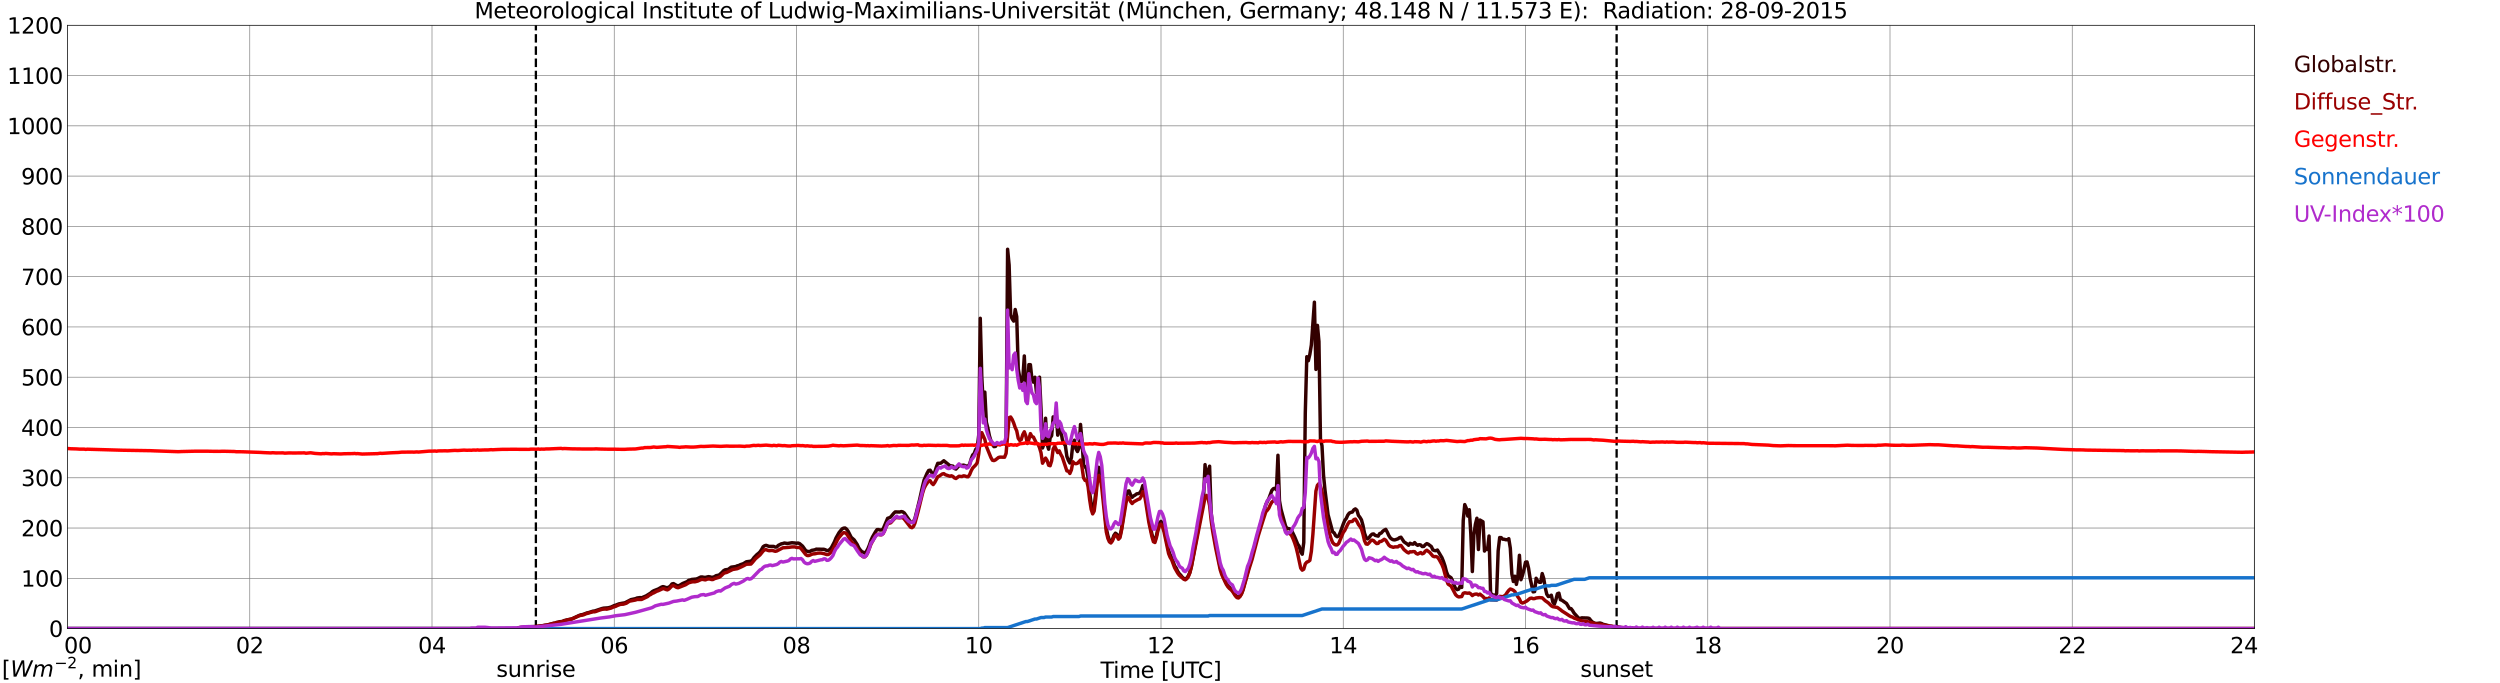 <?xml version="1.0" encoding="utf-8" standalone="no"?>
<!DOCTYPE svg PUBLIC "-//W3C//DTD SVG 1.1//EN"
  "http://www.w3.org/Graphics/SVG/1.1/DTD/svg11.dtd">
<svg xmlns:xlink="http://www.w3.org/1999/xlink" width="1085.4pt" height="296.64pt" viewBox="0 0 1085.4 296.64" xmlns="http://www.w3.org/2000/svg" version="1.1">
 <defs>
  <style type="text/css">*{stroke-linejoin: round; stroke-linecap: butt}</style>
 </defs>
 <g id="figure_1">
  <g id="patch_1">
   <path d="M 0 296.64 
L 1085.4 296.64 
L 1085.4 0 
L 0 0 
z
" style="fill: #ffffff"/>
  </g>
  <g id="axes_1">
   <g id="patch_2">
    <path d="M 29.306 272.909 
L 978.814 272.909 
L 978.814 10.976 
L 29.306 10.976 
z
" style="fill: #ffffff"/>
   </g>
   <g id="patch_3">
    <path d="M 978.814 272.909 
L 978.814 272.909 
L 978.814 10.976 
L 978.814 10.976 
z
" clip-path="url(#p1a36ea540e)" style="fill: #d3d3d3; opacity: 0.25; stroke: #d3d3d3; stroke-linejoin: miter"/>
   </g>
   <g id="matplotlib.axis_1">
    <g id="xtick_1">
     <g id="line2d_1">
      <path d="M 29.306 272.909 
L 29.306 10.976 
" clip-path="url(#p1a36ea540e)" style="fill: none; stroke: #808080; stroke-width: 0.3; stroke-linecap: square"/>
     </g>
     <g id="line2d_2"/>
     <g id="text_1">
      <!--    00 -->
      <g transform="translate(18.733 283.627) scale(0.095 -0.095)">
       <defs>
        <path id="DejaVuSans-20" transform="scale(0.016)"/>
        <path id="DejaVuSans-30" d="M 2034 4250 
Q 1547 4250 1301 3770 
Q 1056 3291 1056 2328 
Q 1056 1369 1301 889 
Q 1547 409 2034 409 
Q 2525 409 2770 889 
Q 3016 1369 3016 2328 
Q 3016 3291 2770 3770 
Q 2525 4250 2034 4250 
z
M 2034 4750 
Q 2819 4750 3233 4129 
Q 3647 3509 3647 2328 
Q 3647 1150 3233 529 
Q 2819 -91 2034 -91 
Q 1250 -91 836 529 
Q 422 1150 422 2328 
Q 422 3509 836 4129 
Q 1250 4750 2034 4750 
z
" transform="scale(0.016)"/>
       </defs>
       <use xlink:href="#DejaVuSans-20"/>
       <use xlink:href="#DejaVuSans-20" transform="translate(31.787 0)"/>
       <use xlink:href="#DejaVuSans-20" transform="translate(63.574 0)"/>
       <use xlink:href="#DejaVuSans-30" transform="translate(95.361 0)"/>
       <use xlink:href="#DejaVuSans-30" transform="translate(158.984 0)"/>
      </g>
     </g>
    </g>
    <g id="xtick_2">
     <g id="line2d_3">
      <path d="M 108.431 272.909 
L 108.431 10.976 
" clip-path="url(#p1a36ea540e)" style="fill: none; stroke: #808080; stroke-width: 0.3; stroke-linecap: square"/>
     </g>
     <g id="line2d_4"/>
     <g id="text_2">
      <!-- 02 -->
      <g transform="translate(102.387 283.627) scale(0.095 -0.095)">
       <defs>
        <path id="DejaVuSans-32" d="M 1228 531 
L 3431 531 
L 3431 0 
L 469 0 
L 469 531 
Q 828 903 1448 1529 
Q 2069 2156 2228 2338 
Q 2531 2678 2651 2914 
Q 2772 3150 2772 3378 
Q 2772 3750 2511 3984 
Q 2250 4219 1831 4219 
Q 1534 4219 1204 4116 
Q 875 4013 500 3803 
L 500 4441 
Q 881 4594 1212 4672 
Q 1544 4750 1819 4750 
Q 2544 4750 2975 4387 
Q 3406 4025 3406 3419 
Q 3406 3131 3298 2873 
Q 3191 2616 2906 2266 
Q 2828 2175 2409 1742 
Q 1991 1309 1228 531 
z
" transform="scale(0.016)"/>
       </defs>
       <use xlink:href="#DejaVuSans-30"/>
       <use xlink:href="#DejaVuSans-32" transform="translate(63.623 0)"/>
      </g>
     </g>
    </g>
    <g id="xtick_3">
     <g id="line2d_5">
      <path d="M 187.557 272.909 
L 187.557 10.976 
" clip-path="url(#p1a36ea540e)" style="fill: none; stroke: #808080; stroke-width: 0.3; stroke-linecap: square"/>
     </g>
     <g id="line2d_6"/>
     <g id="text_3">
      <!-- 04 -->
      <g transform="translate(181.513 283.627) scale(0.095 -0.095)">
       <defs>
        <path id="DejaVuSans-34" d="M 2419 4116 
L 825 1625 
L 2419 1625 
L 2419 4116 
z
M 2253 4666 
L 3047 4666 
L 3047 1625 
L 3713 1625 
L 3713 1100 
L 3047 1100 
L 3047 0 
L 2419 0 
L 2419 1100 
L 313 1100 
L 313 1709 
L 2253 4666 
z
" transform="scale(0.016)"/>
       </defs>
       <use xlink:href="#DejaVuSans-30"/>
       <use xlink:href="#DejaVuSans-34" transform="translate(63.623 0)"/>
      </g>
     </g>
    </g>
    <g id="xtick_4">
     <g id="line2d_7">
      <path d="M 266.683 272.909 
L 266.683 10.976 
" clip-path="url(#p1a36ea540e)" style="fill: none; stroke: #808080; stroke-width: 0.3; stroke-linecap: square"/>
     </g>
     <g id="line2d_8"/>
     <g id="text_4">
      <!-- 06 -->
      <g transform="translate(260.638 283.627) scale(0.095 -0.095)">
       <defs>
        <path id="DejaVuSans-36" d="M 2113 2584 
Q 1688 2584 1439 2293 
Q 1191 2003 1191 1497 
Q 1191 994 1439 701 
Q 1688 409 2113 409 
Q 2538 409 2786 701 
Q 3034 994 3034 1497 
Q 3034 2003 2786 2293 
Q 2538 2584 2113 2584 
z
M 3366 4563 
L 3366 3988 
Q 3128 4100 2886 4159 
Q 2644 4219 2406 4219 
Q 1781 4219 1451 3797 
Q 1122 3375 1075 2522 
Q 1259 2794 1537 2939 
Q 1816 3084 2150 3084 
Q 2853 3084 3261 2657 
Q 3669 2231 3669 1497 
Q 3669 778 3244 343 
Q 2819 -91 2113 -91 
Q 1303 -91 875 529 
Q 447 1150 447 2328 
Q 447 3434 972 4092 
Q 1497 4750 2381 4750 
Q 2619 4750 2861 4703 
Q 3103 4656 3366 4563 
z
" transform="scale(0.016)"/>
       </defs>
       <use xlink:href="#DejaVuSans-30"/>
       <use xlink:href="#DejaVuSans-36" transform="translate(63.623 0)"/>
      </g>
     </g>
    </g>
    <g id="xtick_5">
     <g id="line2d_9">
      <path d="M 345.808 272.909 
L 345.808 10.976 
" clip-path="url(#p1a36ea540e)" style="fill: none; stroke: #808080; stroke-width: 0.3; stroke-linecap: square"/>
     </g>
     <g id="line2d_10"/>
     <g id="text_5">
      <!-- 08 -->
      <g transform="translate(339.764 283.627) scale(0.095 -0.095)">
       <defs>
        <path id="DejaVuSans-38" d="M 2034 2216 
Q 1584 2216 1326 1975 
Q 1069 1734 1069 1313 
Q 1069 891 1326 650 
Q 1584 409 2034 409 
Q 2484 409 2743 651 
Q 3003 894 3003 1313 
Q 3003 1734 2745 1975 
Q 2488 2216 2034 2216 
z
M 1403 2484 
Q 997 2584 770 2862 
Q 544 3141 544 3541 
Q 544 4100 942 4425 
Q 1341 4750 2034 4750 
Q 2731 4750 3128 4425 
Q 3525 4100 3525 3541 
Q 3525 3141 3298 2862 
Q 3072 2584 2669 2484 
Q 3125 2378 3379 2068 
Q 3634 1759 3634 1313 
Q 3634 634 3220 271 
Q 2806 -91 2034 -91 
Q 1263 -91 848 271 
Q 434 634 434 1313 
Q 434 1759 690 2068 
Q 947 2378 1403 2484 
z
M 1172 3481 
Q 1172 3119 1398 2916 
Q 1625 2713 2034 2713 
Q 2441 2713 2670 2916 
Q 2900 3119 2900 3481 
Q 2900 3844 2670 4047 
Q 2441 4250 2034 4250 
Q 1625 4250 1398 4047 
Q 1172 3844 1172 3481 
z
" transform="scale(0.016)"/>
       </defs>
       <use xlink:href="#DejaVuSans-30"/>
       <use xlink:href="#DejaVuSans-38" transform="translate(63.623 0)"/>
      </g>
     </g>
    </g>
    <g id="xtick_6">
     <g id="line2d_11">
      <path d="M 424.934 272.909 
L 424.934 10.976 
" clip-path="url(#p1a36ea540e)" style="fill: none; stroke: #808080; stroke-width: 0.3; stroke-linecap: square"/>
     </g>
     <g id="line2d_12"/>
     <g id="text_6">
      <!-- 10 -->
      <g transform="translate(418.89 283.627) scale(0.095 -0.095)">
       <defs>
        <path id="DejaVuSans-31" d="M 794 531 
L 1825 531 
L 1825 4091 
L 703 3866 
L 703 4441 
L 1819 4666 
L 2450 4666 
L 2450 531 
L 3481 531 
L 3481 0 
L 794 0 
L 794 531 
z
" transform="scale(0.016)"/>
       </defs>
       <use xlink:href="#DejaVuSans-31"/>
       <use xlink:href="#DejaVuSans-30" transform="translate(63.623 0)"/>
      </g>
     </g>
    </g>
    <g id="xtick_7">
     <g id="line2d_13">
      <path d="M 504.06 272.909 
L 504.06 10.976 
" clip-path="url(#p1a36ea540e)" style="fill: none; stroke: #808080; stroke-width: 0.3; stroke-linecap: square"/>
     </g>
     <g id="line2d_14"/>
     <g id="text_7">
      <!-- 12 -->
      <g transform="translate(498.015 283.627) scale(0.095 -0.095)">
       <use xlink:href="#DejaVuSans-31"/>
       <use xlink:href="#DejaVuSans-32" transform="translate(63.623 0)"/>
      </g>
     </g>
    </g>
    <g id="xtick_8">
     <g id="line2d_15">
      <path d="M 583.185 272.909 
L 583.185 10.976 
" clip-path="url(#p1a36ea540e)" style="fill: none; stroke: #808080; stroke-width: 0.3; stroke-linecap: square"/>
     </g>
     <g id="line2d_16"/>
     <g id="text_8">
      <!-- 14 -->
      <g transform="translate(577.141 283.627) scale(0.095 -0.095)">
       <use xlink:href="#DejaVuSans-31"/>
       <use xlink:href="#DejaVuSans-34" transform="translate(63.623 0)"/>
      </g>
     </g>
    </g>
    <g id="xtick_9">
     <g id="line2d_17">
      <path d="M 662.311 272.909 
L 662.311 10.976 
" clip-path="url(#p1a36ea540e)" style="fill: none; stroke: #808080; stroke-width: 0.3; stroke-linecap: square"/>
     </g>
     <g id="line2d_18"/>
     <g id="text_9">
      <!-- 16 -->
      <g transform="translate(656.267 283.627) scale(0.095 -0.095)">
       <use xlink:href="#DejaVuSans-31"/>
       <use xlink:href="#DejaVuSans-36" transform="translate(63.623 0)"/>
      </g>
     </g>
    </g>
    <g id="xtick_10">
     <g id="line2d_19">
      <path d="M 741.437 272.909 
L 741.437 10.976 
" clip-path="url(#p1a36ea540e)" style="fill: none; stroke: #808080; stroke-width: 0.3; stroke-linecap: square"/>
     </g>
     <g id="line2d_20"/>
     <g id="text_10">
      <!-- 18 -->
      <g transform="translate(735.392 283.627) scale(0.095 -0.095)">
       <use xlink:href="#DejaVuSans-31"/>
       <use xlink:href="#DejaVuSans-38" transform="translate(63.623 0)"/>
      </g>
     </g>
    </g>
    <g id="xtick_11">
     <g id="line2d_21">
      <path d="M 820.562 272.909 
L 820.562 10.976 
" clip-path="url(#p1a36ea540e)" style="fill: none; stroke: #808080; stroke-width: 0.3; stroke-linecap: square"/>
     </g>
     <g id="line2d_22"/>
     <g id="text_11">
      <!-- 20 -->
      <g transform="translate(814.518 283.627) scale(0.095 -0.095)">
       <use xlink:href="#DejaVuSans-32"/>
       <use xlink:href="#DejaVuSans-30" transform="translate(63.623 0)"/>
      </g>
     </g>
    </g>
    <g id="xtick_12">
     <g id="line2d_23">
      <path d="M 899.688 272.909 
L 899.688 10.976 
" clip-path="url(#p1a36ea540e)" style="fill: none; stroke: #808080; stroke-width: 0.3; stroke-linecap: square"/>
     </g>
     <g id="line2d_24"/>
     <g id="text_12">
      <!-- 22 -->
      <g transform="translate(893.644 283.627) scale(0.095 -0.095)">
       <use xlink:href="#DejaVuSans-32"/>
       <use xlink:href="#DejaVuSans-32" transform="translate(63.623 0)"/>
      </g>
     </g>
    </g>
    <g id="xtick_13">
     <g id="line2d_25">
      <path d="M 978.814 272.909 
L 978.814 10.976 
" clip-path="url(#p1a36ea540e)" style="fill: none; stroke: #808080; stroke-width: 0.3; stroke-linecap: square"/>
     </g>
     <g id="line2d_26"/>
     <g id="text_13">
      <!-- 24    -->
      <g transform="translate(968.241 283.627) scale(0.095 -0.095)">
       <use xlink:href="#DejaVuSans-32"/>
       <use xlink:href="#DejaVuSans-34" transform="translate(63.623 0)"/>
       <use xlink:href="#DejaVuSans-20" transform="translate(127.246 0)"/>
       <use xlink:href="#DejaVuSans-20" transform="translate(159.033 0)"/>
       <use xlink:href="#DejaVuSans-20" transform="translate(190.82 0)"/>
      </g>
     </g>
    </g>
    <g id="text_14">
     <!-- Time [UTC] -->
     <g transform="translate(477.806 294.322) scale(0.095 -0.095)">
      <defs>
       <path id="DejaVuSans-54" d="M -19 4666 
L 3928 4666 
L 3928 4134 
L 2272 4134 
L 2272 0 
L 1638 0 
L 1638 4134 
L -19 4134 
L -19 4666 
z
" transform="scale(0.016)"/>
       <path id="DejaVuSans-69" d="M 603 3500 
L 1178 3500 
L 1178 0 
L 603 0 
L 603 3500 
z
M 603 4863 
L 1178 4863 
L 1178 4134 
L 603 4134 
L 603 4863 
z
" transform="scale(0.016)"/>
       <path id="DejaVuSans-6d" d="M 3328 2828 
Q 3544 3216 3844 3400 
Q 4144 3584 4550 3584 
Q 5097 3584 5394 3201 
Q 5691 2819 5691 2113 
L 5691 0 
L 5113 0 
L 5113 2094 
Q 5113 2597 4934 2840 
Q 4756 3084 4391 3084 
Q 3944 3084 3684 2787 
Q 3425 2491 3425 1978 
L 3425 0 
L 2847 0 
L 2847 2094 
Q 2847 2600 2669 2842 
Q 2491 3084 2119 3084 
Q 1678 3084 1418 2786 
Q 1159 2488 1159 1978 
L 1159 0 
L 581 0 
L 581 3500 
L 1159 3500 
L 1159 2956 
Q 1356 3278 1631 3431 
Q 1906 3584 2284 3584 
Q 2666 3584 2933 3390 
Q 3200 3197 3328 2828 
z
" transform="scale(0.016)"/>
       <path id="DejaVuSans-65" d="M 3597 1894 
L 3597 1613 
L 953 1613 
Q 991 1019 1311 708 
Q 1631 397 2203 397 
Q 2534 397 2845 478 
Q 3156 559 3463 722 
L 3463 178 
Q 3153 47 2828 -22 
Q 2503 -91 2169 -91 
Q 1331 -91 842 396 
Q 353 884 353 1716 
Q 353 2575 817 3079 
Q 1281 3584 2069 3584 
Q 2775 3584 3186 3129 
Q 3597 2675 3597 1894 
z
M 3022 2063 
Q 3016 2534 2758 2815 
Q 2500 3097 2075 3097 
Q 1594 3097 1305 2825 
Q 1016 2553 972 2059 
L 3022 2063 
z
" transform="scale(0.016)"/>
       <path id="DejaVuSans-5b" d="M 550 4863 
L 1875 4863 
L 1875 4416 
L 1125 4416 
L 1125 -397 
L 1875 -397 
L 1875 -844 
L 550 -844 
L 550 4863 
z
" transform="scale(0.016)"/>
       <path id="DejaVuSans-55" d="M 556 4666 
L 1191 4666 
L 1191 1831 
Q 1191 1081 1462 751 
Q 1734 422 2344 422 
Q 2950 422 3222 751 
Q 3494 1081 3494 1831 
L 3494 4666 
L 4128 4666 
L 4128 1753 
Q 4128 841 3676 375 
Q 3225 -91 2344 -91 
Q 1459 -91 1007 375 
Q 556 841 556 1753 
L 556 4666 
z
" transform="scale(0.016)"/>
       <path id="DejaVuSans-43" d="M 4122 4306 
L 4122 3641 
Q 3803 3938 3442 4084 
Q 3081 4231 2675 4231 
Q 1875 4231 1450 3742 
Q 1025 3253 1025 2328 
Q 1025 1406 1450 917 
Q 1875 428 2675 428 
Q 3081 428 3442 575 
Q 3803 722 4122 1019 
L 4122 359 
Q 3791 134 3420 21 
Q 3050 -91 2638 -91 
Q 1578 -91 968 557 
Q 359 1206 359 2328 
Q 359 3453 968 4101 
Q 1578 4750 2638 4750 
Q 3056 4750 3426 4639 
Q 3797 4528 4122 4306 
z
" transform="scale(0.016)"/>
       <path id="DejaVuSans-5d" d="M 1947 4863 
L 1947 -844 
L 622 -844 
L 622 -397 
L 1369 -397 
L 1369 4416 
L 622 4416 
L 622 4863 
L 1947 4863 
z
" transform="scale(0.016)"/>
      </defs>
      <use xlink:href="#DejaVuSans-54"/>
      <use xlink:href="#DejaVuSans-69" transform="translate(57.959 0)"/>
      <use xlink:href="#DejaVuSans-6d" transform="translate(85.742 0)"/>
      <use xlink:href="#DejaVuSans-65" transform="translate(183.154 0)"/>
      <use xlink:href="#DejaVuSans-20" transform="translate(244.678 0)"/>
      <use xlink:href="#DejaVuSans-5b" transform="translate(276.465 0)"/>
      <use xlink:href="#DejaVuSans-55" transform="translate(315.479 0)"/>
      <use xlink:href="#DejaVuSans-54" transform="translate(388.672 0)"/>
      <use xlink:href="#DejaVuSans-43" transform="translate(443.881 0)"/>
      <use xlink:href="#DejaVuSans-5d" transform="translate(513.705 0)"/>
     </g>
    </g>
   </g>
   <g id="matplotlib.axis_2">
    <g id="ytick_1">
     <g id="line2d_27">
      <path d="M 29.306 272.909 
L 978.814 272.909 
" clip-path="url(#p1a36ea540e)" style="fill: none; stroke: #808080; stroke-width: 0.3; stroke-linecap: square"/>
     </g>
     <g id="line2d_28"/>
     <g id="text_15">
      <!-- 0 -->
      <g transform="translate(21.261 276.518) scale(0.095 -0.095)">
       <use xlink:href="#DejaVuSans-30"/>
      </g>
     </g>
    </g>
    <g id="ytick_2">
     <g id="line2d_29">
      <path d="M 29.306 251.081 
L 978.814 251.081 
" clip-path="url(#p1a36ea540e)" style="fill: none; stroke: #808080; stroke-width: 0.3; stroke-linecap: square"/>
     </g>
     <g id="line2d_30"/>
     <g id="text_16">
      <!-- 100 -->
      <g transform="translate(9.173 254.69) scale(0.095 -0.095)">
       <use xlink:href="#DejaVuSans-31"/>
       <use xlink:href="#DejaVuSans-30" transform="translate(63.623 0)"/>
       <use xlink:href="#DejaVuSans-30" transform="translate(127.246 0)"/>
      </g>
     </g>
    </g>
    <g id="ytick_3">
     <g id="line2d_31">
      <path d="M 29.306 229.253 
L 978.814 229.253 
" clip-path="url(#p1a36ea540e)" style="fill: none; stroke: #808080; stroke-width: 0.3; stroke-linecap: square"/>
     </g>
     <g id="line2d_32"/>
     <g id="text_17">
      <!-- 200 -->
      <g transform="translate(9.173 232.863) scale(0.095 -0.095)">
       <use xlink:href="#DejaVuSans-32"/>
       <use xlink:href="#DejaVuSans-30" transform="translate(63.623 0)"/>
       <use xlink:href="#DejaVuSans-30" transform="translate(127.246 0)"/>
      </g>
     </g>
    </g>
    <g id="ytick_4">
     <g id="line2d_33">
      <path d="M 29.306 207.426 
L 978.814 207.426 
" clip-path="url(#p1a36ea540e)" style="fill: none; stroke: #808080; stroke-width: 0.3; stroke-linecap: square"/>
     </g>
     <g id="line2d_34"/>
     <g id="text_18">
      <!-- 300 -->
      <g transform="translate(9.173 211.035) scale(0.095 -0.095)">
       <defs>
        <path id="DejaVuSans-33" d="M 2597 2516 
Q 3050 2419 3304 2112 
Q 3559 1806 3559 1356 
Q 3559 666 3084 287 
Q 2609 -91 1734 -91 
Q 1441 -91 1130 -33 
Q 819 25 488 141 
L 488 750 
Q 750 597 1062 519 
Q 1375 441 1716 441 
Q 2309 441 2620 675 
Q 2931 909 2931 1356 
Q 2931 1769 2642 2001 
Q 2353 2234 1838 2234 
L 1294 2234 
L 1294 2753 
L 1863 2753 
Q 2328 2753 2575 2939 
Q 2822 3125 2822 3475 
Q 2822 3834 2567 4026 
Q 2313 4219 1838 4219 
Q 1578 4219 1281 4162 
Q 984 4106 628 3988 
L 628 4550 
Q 988 4650 1302 4700 
Q 1616 4750 1894 4750 
Q 2613 4750 3031 4423 
Q 3450 4097 3450 3541 
Q 3450 3153 3228 2886 
Q 3006 2619 2597 2516 
z
" transform="scale(0.016)"/>
       </defs>
       <use xlink:href="#DejaVuSans-33"/>
       <use xlink:href="#DejaVuSans-30" transform="translate(63.623 0)"/>
       <use xlink:href="#DejaVuSans-30" transform="translate(127.246 0)"/>
      </g>
     </g>
    </g>
    <g id="ytick_5">
     <g id="line2d_35">
      <path d="M 29.306 185.598 
L 978.814 185.598 
" clip-path="url(#p1a36ea540e)" style="fill: none; stroke: #808080; stroke-width: 0.3; stroke-linecap: square"/>
     </g>
     <g id="line2d_36"/>
     <g id="text_19">
      <!-- 400 -->
      <g transform="translate(9.173 189.207) scale(0.095 -0.095)">
       <use xlink:href="#DejaVuSans-34"/>
       <use xlink:href="#DejaVuSans-30" transform="translate(63.623 0)"/>
       <use xlink:href="#DejaVuSans-30" transform="translate(127.246 0)"/>
      </g>
     </g>
    </g>
    <g id="ytick_6">
     <g id="line2d_37">
      <path d="M 29.306 163.77 
L 978.814 163.77 
" clip-path="url(#p1a36ea540e)" style="fill: none; stroke: #808080; stroke-width: 0.3; stroke-linecap: square"/>
     </g>
     <g id="line2d_38"/>
     <g id="text_20">
      <!-- 500 -->
      <g transform="translate(9.173 167.379) scale(0.095 -0.095)">
       <defs>
        <path id="DejaVuSans-35" d="M 691 4666 
L 3169 4666 
L 3169 4134 
L 1269 4134 
L 1269 2991 
Q 1406 3038 1543 3061 
Q 1681 3084 1819 3084 
Q 2600 3084 3056 2656 
Q 3513 2228 3513 1497 
Q 3513 744 3044 326 
Q 2575 -91 1722 -91 
Q 1428 -91 1123 -41 
Q 819 9 494 109 
L 494 744 
Q 775 591 1075 516 
Q 1375 441 1709 441 
Q 2250 441 2565 725 
Q 2881 1009 2881 1497 
Q 2881 1984 2565 2268 
Q 2250 2553 1709 2553 
Q 1456 2553 1204 2497 
Q 953 2441 691 2322 
L 691 4666 
z
" transform="scale(0.016)"/>
       </defs>
       <use xlink:href="#DejaVuSans-35"/>
       <use xlink:href="#DejaVuSans-30" transform="translate(63.623 0)"/>
       <use xlink:href="#DejaVuSans-30" transform="translate(127.246 0)"/>
      </g>
     </g>
    </g>
    <g id="ytick_7">
     <g id="line2d_39">
      <path d="M 29.306 141.942 
L 978.814 141.942 
" clip-path="url(#p1a36ea540e)" style="fill: none; stroke: #808080; stroke-width: 0.3; stroke-linecap: square"/>
     </g>
     <g id="line2d_40"/>
     <g id="text_21">
      <!-- 600 -->
      <g transform="translate(9.173 145.551) scale(0.095 -0.095)">
       <use xlink:href="#DejaVuSans-36"/>
       <use xlink:href="#DejaVuSans-30" transform="translate(63.623 0)"/>
       <use xlink:href="#DejaVuSans-30" transform="translate(127.246 0)"/>
      </g>
     </g>
    </g>
    <g id="ytick_8">
     <g id="line2d_41">
      <path d="M 29.306 120.114 
L 978.814 120.114 
" clip-path="url(#p1a36ea540e)" style="fill: none; stroke: #808080; stroke-width: 0.3; stroke-linecap: square"/>
     </g>
     <g id="line2d_42"/>
     <g id="text_22">
      <!-- 700 -->
      <g transform="translate(9.173 123.724) scale(0.095 -0.095)">
       <defs>
        <path id="DejaVuSans-37" d="M 525 4666 
L 3525 4666 
L 3525 4397 
L 1831 0 
L 1172 0 
L 2766 4134 
L 525 4134 
L 525 4666 
z
" transform="scale(0.016)"/>
       </defs>
       <use xlink:href="#DejaVuSans-37"/>
       <use xlink:href="#DejaVuSans-30" transform="translate(63.623 0)"/>
       <use xlink:href="#DejaVuSans-30" transform="translate(127.246 0)"/>
      </g>
     </g>
    </g>
    <g id="ytick_9">
     <g id="line2d_43">
      <path d="M 29.306 98.287 
L 978.814 98.287 
" clip-path="url(#p1a36ea540e)" style="fill: none; stroke: #808080; stroke-width: 0.3; stroke-linecap: square"/>
     </g>
     <g id="line2d_44"/>
     <g id="text_23">
      <!-- 800 -->
      <g transform="translate(9.173 101.896) scale(0.095 -0.095)">
       <use xlink:href="#DejaVuSans-38"/>
       <use xlink:href="#DejaVuSans-30" transform="translate(63.623 0)"/>
       <use xlink:href="#DejaVuSans-30" transform="translate(127.246 0)"/>
      </g>
     </g>
    </g>
    <g id="ytick_10">
     <g id="line2d_45">
      <path d="M 29.306 76.459 
L 978.814 76.459 
" clip-path="url(#p1a36ea540e)" style="fill: none; stroke: #808080; stroke-width: 0.3; stroke-linecap: square"/>
     </g>
     <g id="line2d_46"/>
     <g id="text_24">
      <!-- 900 -->
      <g transform="translate(9.173 80.068) scale(0.095 -0.095)">
       <defs>
        <path id="DejaVuSans-39" d="M 703 97 
L 703 672 
Q 941 559 1184 500 
Q 1428 441 1663 441 
Q 2288 441 2617 861 
Q 2947 1281 2994 2138 
Q 2813 1869 2534 1725 
Q 2256 1581 1919 1581 
Q 1219 1581 811 2004 
Q 403 2428 403 3163 
Q 403 3881 828 4315 
Q 1253 4750 1959 4750 
Q 2769 4750 3195 4129 
Q 3622 3509 3622 2328 
Q 3622 1225 3098 567 
Q 2575 -91 1691 -91 
Q 1453 -91 1209 -44 
Q 966 3 703 97 
z
M 1959 2075 
Q 2384 2075 2632 2365 
Q 2881 2656 2881 3163 
Q 2881 3666 2632 3958 
Q 2384 4250 1959 4250 
Q 1534 4250 1286 3958 
Q 1038 3666 1038 3163 
Q 1038 2656 1286 2365 
Q 1534 2075 1959 2075 
z
" transform="scale(0.016)"/>
       </defs>
       <use xlink:href="#DejaVuSans-39"/>
       <use xlink:href="#DejaVuSans-30" transform="translate(63.623 0)"/>
       <use xlink:href="#DejaVuSans-30" transform="translate(127.246 0)"/>
      </g>
     </g>
    </g>
    <g id="ytick_11">
     <g id="line2d_47">
      <path d="M 29.306 54.631 
L 978.814 54.631 
" clip-path="url(#p1a36ea540e)" style="fill: none; stroke: #808080; stroke-width: 0.3; stroke-linecap: square"/>
     </g>
     <g id="line2d_48"/>
     <g id="text_25">
      <!-- 1000 -->
      <g transform="translate(3.128 58.24) scale(0.095 -0.095)">
       <use xlink:href="#DejaVuSans-31"/>
       <use xlink:href="#DejaVuSans-30" transform="translate(63.623 0)"/>
       <use xlink:href="#DejaVuSans-30" transform="translate(127.246 0)"/>
       <use xlink:href="#DejaVuSans-30" transform="translate(190.869 0)"/>
      </g>
     </g>
    </g>
    <g id="ytick_12">
     <g id="line2d_49">
      <path d="M 29.306 32.803 
L 978.814 32.803 
" clip-path="url(#p1a36ea540e)" style="fill: none; stroke: #808080; stroke-width: 0.3; stroke-linecap: square"/>
     </g>
     <g id="line2d_50"/>
     <g id="text_26">
      <!-- 1100 -->
      <g transform="translate(3.128 36.413) scale(0.095 -0.095)">
       <use xlink:href="#DejaVuSans-31"/>
       <use xlink:href="#DejaVuSans-31" transform="translate(63.623 0)"/>
       <use xlink:href="#DejaVuSans-30" transform="translate(127.246 0)"/>
       <use xlink:href="#DejaVuSans-30" transform="translate(190.869 0)"/>
      </g>
     </g>
    </g>
    <g id="ytick_13">
     <g id="line2d_51">
      <path d="M 29.306 10.976 
L 978.814 10.976 
" clip-path="url(#p1a36ea540e)" style="fill: none; stroke: #808080; stroke-width: 0.3; stroke-linecap: square"/>
     </g>
     <g id="line2d_52"/>
     <g id="text_27">
      <!-- 1200 -->
      <g transform="translate(3.128 14.585) scale(0.095 -0.095)">
       <use xlink:href="#DejaVuSans-31"/>
       <use xlink:href="#DejaVuSans-32" transform="translate(63.623 0)"/>
       <use xlink:href="#DejaVuSans-30" transform="translate(127.246 0)"/>
       <use xlink:href="#DejaVuSans-30" transform="translate(190.869 0)"/>
      </g>
     </g>
    </g>
   </g>
   <g id="line2d_53">
    <path d="M 232.659 272.909 
L 232.659 10.976 
" clip-path="url(#p1a36ea540e)" style="fill: none; stroke-dasharray: 3.7,1.6; stroke-dashoffset: 0; stroke: #000000"/>
   </g>
   <g id="line2d_54">
    <path d="M 701.874 272.909 
L 701.874 10.976 
" clip-path="url(#p1a36ea540e)" style="fill: none; stroke-dasharray: 3.7,1.6; stroke-dashoffset: 0; stroke: #000000"/>
   </g>
   <g id="line2d_55">
    <path d="M 29.306 272.909 
L 224.482 272.909 
L 225.142 272.509 
L 226.461 272.509 
L 228.439 272.271 
L 229.757 272.243 
L 230.417 272.064 
L 231.736 272.036 
L 232.395 272.095 
L 237.67 271.324 
L 238.989 270.968 
L 240.308 270.584 
L 240.967 270.554 
L 241.626 270.228 
L 242.286 270.139 
L 242.945 269.931 
L 244.264 269.814 
L 244.923 269.429 
L 246.901 268.984 
L 248.22 268.718 
L 251.517 267.179 
L 252.176 266.941 
L 252.836 266.852 
L 254.155 266.378 
L 254.814 266.112 
L 255.473 265.994 
L 257.451 265.341 
L 258.111 265.282 
L 261.408 264.186 
L 262.067 264.038 
L 264.045 263.89 
L 265.364 263.536 
L 266.683 262.914 
L 267.342 262.735 
L 268.661 262.202 
L 269.98 261.936 
L 271.298 261.729 
L 273.936 260.336 
L 275.914 259.921 
L 276.573 259.627 
L 277.892 259.448 
L 278.552 259.537 
L 280.53 258.708 
L 282.508 257.463 
L 283.167 256.872 
L 283.827 256.486 
L 285.805 255.715 
L 287.124 254.947 
L 287.783 254.68 
L 288.442 254.827 
L 289.102 255.095 
L 289.761 255.124 
L 290.42 254.916 
L 291.08 254.384 
L 291.739 253.524 
L 292.399 253.377 
L 293.717 254.146 
L 294.377 254.353 
L 295.036 254.146 
L 296.355 253.347 
L 298.333 252.517 
L 298.992 251.954 
L 299.652 251.836 
L 300.311 251.57 
L 302.289 251.391 
L 302.949 251.155 
L 304.267 250.503 
L 304.927 250.503 
L 305.586 250.651 
L 306.246 250.682 
L 307.564 250.356 
L 308.224 250.444 
L 308.883 250.651 
L 309.543 250.592 
L 310.202 250.385 
L 310.861 249.942 
L 312.18 249.675 
L 313.499 248.49 
L 314.158 247.779 
L 314.818 247.394 
L 316.136 247.215 
L 317.455 246.24 
L 319.433 245.971 
L 320.093 245.646 
L 320.752 245.528 
L 321.411 245.172 
L 322.73 244.729 
L 324.049 243.9 
L 326.027 243.633 
L 326.686 243.04 
L 327.346 242.092 
L 328.665 240.73 
L 329.324 240.226 
L 329.983 239.576 
L 330.643 238.598 
L 331.302 237.384 
L 331.961 236.939 
L 332.621 236.762 
L 333.94 237.236 
L 335.918 237.236 
L 336.577 237.53 
L 337.236 237.471 
L 337.896 236.79 
L 339.215 236.109 
L 339.874 235.992 
L 340.533 235.754 
L 341.852 235.961 
L 343.83 235.636 
L 345.149 235.754 
L 345.808 235.874 
L 346.468 235.754 
L 347.127 235.992 
L 348.446 237.116 
L 349.765 238.982 
L 350.424 239.338 
L 351.083 239.456 
L 351.743 239.368 
L 352.402 238.954 
L 353.721 238.716 
L 354.38 238.419 
L 357.677 238.48 
L 358.337 238.687 
L 358.996 239.041 
L 359.655 238.982 
L 360.315 238.508 
L 360.974 237.738 
L 362.293 235.221 
L 362.952 233.593 
L 364.271 231.253 
L 365.59 229.624 
L 366.249 229.297 
L 366.909 229.238 
L 367.568 229.742 
L 368.227 230.661 
L 369.546 233.267 
L 370.865 234.422 
L 372.184 236.435 
L 372.843 237.858 
L 373.502 238.775 
L 374.162 239.486 
L 375.481 240.108 
L 376.14 239.427 
L 376.799 238.242 
L 377.459 236.614 
L 378.118 234.658 
L 378.777 233.178 
L 380.096 230.897 
L 380.756 229.95 
L 381.415 229.919 
L 382.074 230.126 
L 382.734 230.067 
L 383.393 229.712 
L 385.371 225.034 
L 386.031 224.827 
L 386.69 224.471 
L 388.009 222.871 
L 388.668 222.249 
L 390.646 222.308 
L 391.306 222.1 
L 391.965 222.249 
L 392.624 222.722 
L 393.943 224.619 
L 395.262 226.544 
L 395.921 226.811 
L 396.581 226.544 
L 397.24 225.062 
L 399.218 217.095 
L 400.537 211.112 
L 401.196 208.447 
L 402.515 205.426 
L 403.175 204.271 
L 403.834 204.123 
L 404.493 205.16 
L 405.153 205.989 
L 405.812 205.07 
L 406.471 202.909 
L 407.131 201.161 
L 408.45 201.102 
L 409.768 200.037 
L 412.406 202.169 
L 413.725 202.377 
L 414.384 203.411 
L 415.043 203.649 
L 416.362 202.198 
L 417.022 202.049 
L 417.681 202.049 
L 418.34 201.931 
L 419.659 202.377 
L 420.318 202.405 
L 420.978 201.488 
L 421.637 199.236 
L 422.297 197.518 
L 422.956 196.896 
L 423.615 195.091 
L 424.275 194.469 
L 424.934 188.782 
L 425.593 138.197 
L 426.253 163.606 
L 426.912 175.869 
L 427.572 170.242 
L 428.231 183.301 
L 428.89 185.849 
L 429.55 189.167 
L 430.209 191.358 
L 430.869 192.899 
L 431.528 193.905 
L 432.187 193.816 
L 432.847 192.84 
L 433.506 192.661 
L 434.165 193.048 
L 434.825 192.84 
L 435.484 192.129 
L 436.144 192.72 
L 436.803 190.826 
L 437.462 108.223 
L 438.122 115.094 
L 438.781 136.832 
L 439.44 138.432 
L 440.1 139.41 
L 440.759 134.375 
L 441.419 137.454 
L 442.078 160.171 
L 442.737 163.934 
L 443.397 165.71 
L 444.056 164.584 
L 444.716 154.543 
L 445.375 169.856 
L 446.034 174.477 
L 446.694 158.307 
L 447.353 158.335 
L 448.012 164.466 
L 448.672 165.918 
L 449.331 163.785 
L 449.991 170.449 
L 450.65 165.088 
L 451.309 163.755 
L 451.969 177.497 
L 452.628 194.497 
L 453.287 192.602 
L 453.947 181.584 
L 454.606 192.84 
L 455.266 195.032 
L 455.925 190.114 
L 456.584 189.167 
L 457.244 180.992 
L 457.903 182.592 
L 458.563 179.661 
L 459.222 188.929 
L 459.881 185.168 
L 460.541 186.768 
L 461.2 190.677 
L 461.859 192.572 
L 462.519 193.401 
L 463.178 198.081 
L 463.838 199.858 
L 464.497 201.013 
L 465.156 198.703 
L 465.816 192.395 
L 466.475 191.122 
L 467.134 194.853 
L 467.794 196.038 
L 468.453 194.497 
L 469.113 184.279 
L 469.772 191.417 
L 470.431 201.962 
L 471.091 202.612 
L 471.75 203.59 
L 472.409 207.41 
L 473.069 213.69 
L 473.728 218.547 
L 474.388 221.005 
L 475.047 219.791 
L 475.706 214.253 
L 476.366 206.937 
L 477.025 202.879 
L 477.685 203.619 
L 478.344 206.76 
L 480.322 229.417 
L 480.981 232.497 
L 481.641 234.571 
L 482.3 235.014 
L 482.96 234.274 
L 483.619 232.438 
L 484.278 231.488 
L 484.938 231.993 
L 485.597 233.355 
L 486.256 232.763 
L 486.916 229.683 
L 488.894 216.058 
L 489.553 213.275 
L 490.213 213.127 
L 490.872 214.875 
L 491.532 215.91 
L 492.191 215.288 
L 492.85 214.934 
L 493.51 214.399 
L 494.169 214.312 
L 494.828 214.015 
L 495.488 212.95 
L 496.147 210.818 
L 496.807 211.025 
L 497.466 215.17 
L 498.125 220.472 
L 499.444 228.616 
L 500.103 231.875 
L 500.763 234.125 
L 501.422 234.865 
L 502.082 232.556 
L 502.741 229.417 
L 503.4 226.957 
L 504.06 226.365 
L 504.719 227.105 
L 505.379 229.594 
L 507.357 238.923 
L 508.016 240.82 
L 508.675 242.033 
L 509.994 245.676 
L 510.654 246.624 
L 511.313 248.045 
L 511.972 249.053 
L 512.632 249.704 
L 513.291 250.564 
L 513.95 251.125 
L 514.61 251.422 
L 515.269 250.948 
L 515.929 249.97 
L 516.588 248.49 
L 517.247 245.912 
L 521.863 220.679 
L 522.522 216.504 
L 523.182 201.724 
L 523.841 208.892 
L 524.501 204.597 
L 525.16 202.405 
L 525.819 222.397 
L 526.479 228.024 
L 527.797 236.227 
L 529.776 246.327 
L 530.435 248.549 
L 531.094 250.356 
L 533.073 254.325 
L 534.391 255.597 
L 535.051 256.278 
L 536.369 258.352 
L 537.029 259.122 
L 537.688 259.33 
L 538.348 258.767 
L 539.007 257.701 
L 539.666 255.864 
L 549.557 219.079 
L 550.876 216.473 
L 552.195 212.889 
L 552.854 212.149 
L 553.513 212.001 
L 554.173 212.653 
L 554.832 197.666 
L 555.491 217.392 
L 556.151 221.064 
L 558.129 228.35 
L 558.788 229.535 
L 559.448 229.476 
L 560.107 229.683 
L 560.766 230.334 
L 562.085 233.06 
L 563.404 236.227 
L 564.063 237.146 
L 564.723 239.635 
L 565.382 240.612 
L 566.042 235.577 
L 566.701 179.333 
L 567.36 154.871 
L 568.02 156.617 
L 568.679 153.862 
L 569.338 149.776 
L 570.657 131.205 
L 571.317 160.378 
L 571.976 141.276 
L 572.635 148.266 
L 573.295 190.677 
L 573.954 193.521 
L 574.613 206.225 
L 575.273 212.92 
L 576.592 223.462 
L 578.57 230.897 
L 579.229 231.342 
L 579.889 232.584 
L 580.548 233.029 
L 581.207 232.704 
L 581.867 231.194 
L 583.185 227.52 
L 583.845 225.922 
L 584.504 225.093 
L 585.164 223.611 
L 585.823 222.753 
L 586.482 222.456 
L 587.142 222.308 
L 587.801 221.33 
L 588.46 220.946 
L 589.12 221.537 
L 589.779 223.759 
L 590.439 224.619 
L 591.098 225.715 
L 591.757 228.142 
L 592.417 231.488 
L 593.076 233.296 
L 593.736 233.948 
L 594.395 233.444 
L 595.054 232.497 
L 595.714 231.903 
L 596.373 231.816 
L 597.032 232.438 
L 598.351 232.763 
L 599.011 231.637 
L 599.67 231.46 
L 600.329 230.661 
L 600.989 230.157 
L 601.648 229.832 
L 602.307 231.045 
L 602.967 232.497 
L 603.626 233.534 
L 604.286 234.066 
L 604.945 234.363 
L 605.604 234.392 
L 606.923 233.948 
L 607.582 233.444 
L 608.242 233.237 
L 609.561 235.252 
L 610.879 236.14 
L 611.539 236.731 
L 612.198 235.874 
L 612.858 236.168 
L 613.517 236.258 
L 614.176 235.577 
L 614.836 236.317 
L 615.495 236.762 
L 616.154 236.465 
L 616.814 236.614 
L 617.473 237.295 
L 618.133 237.236 
L 618.792 236.496 
L 619.451 236.02 
L 620.111 236.288 
L 621.429 237.295 
L 622.089 238.716 
L 622.748 239.012 
L 623.408 239.102 
L 624.067 238.805 
L 626.045 242.123 
L 626.705 243.78 
L 627.364 245.764 
L 628.023 248.311 
L 628.683 249.942 
L 630.001 250.83 
L 630.661 252.192 
L 631.32 254.146 
L 631.98 255.538 
L 632.639 256.012 
L 633.298 255.776 
L 633.958 254.384 
L 634.617 255.034 
L 635.276 225.981 
L 635.936 219.079 
L 636.595 220.62 
L 637.255 224.056 
L 637.914 221.301 
L 638.573 231.875 
L 639.233 248.134 
L 639.892 232.318 
L 640.552 227.64 
L 641.211 225.003 
L 641.87 238.567 
L 642.53 225.774 
L 643.848 226.544 
L 644.508 239.248 
L 645.167 238.152 
L 645.827 238.567 
L 646.486 232.733 
L 647.145 257.346 
L 647.805 258.203 
L 648.464 258.352 
L 649.123 258.618 
L 649.783 257.671 
L 650.442 239.161 
L 651.102 233.385 
L 651.761 233.414 
L 652.42 234.095 
L 653.08 234.125 
L 653.739 234.333 
L 654.399 234.333 
L 655.058 233.887 
L 655.717 238.006 
L 656.377 249.199 
L 657.036 252.458 
L 657.695 250.177 
L 658.355 253.703 
L 659.014 250.326 
L 659.674 241.086 
L 660.333 251.688 
L 660.992 249.822 
L 661.652 247.246 
L 662.311 244.077 
L 662.97 243.959 
L 663.63 246.654 
L 664.289 250.948 
L 665.608 256.959 
L 666.267 256.841 
L 666.927 251.066 
L 667.586 252.22 
L 668.246 252.784 
L 668.905 252.814 
L 669.564 249.023 
L 670.224 251.125 
L 670.883 255.154 
L 671.542 257.968 
L 672.202 258.974 
L 672.861 258.884 
L 673.521 258.411 
L 674.18 261.344 
L 674.839 262.32 
L 675.499 260.426 
L 676.158 257.789 
L 676.817 257.522 
L 677.477 260.367 
L 678.136 260.602 
L 679.455 261.55 
L 680.114 261.995 
L 681.433 264.217 
L 682.092 264.245 
L 682.752 265.105 
L 683.411 266.201 
L 685.389 268.393 
L 686.049 268.511 
L 686.708 268.244 
L 689.346 268.334 
L 690.005 268.511 
L 690.664 269.371 
L 691.324 270.021 
L 691.983 270.405 
L 692.643 270.643 
L 693.302 270.674 
L 694.621 270.495 
L 695.28 270.674 
L 695.939 271.027 
L 699.236 271.857 
L 701.215 272.212 
L 702.533 272.212 
L 703.193 272.42 
L 705.83 272.568 
L 706.49 272.538 
L 707.808 272.717 
L 708.468 272.627 
L 709.127 272.909 
L 978.154 272.909 
L 978.154 272.909 
" clip-path="url(#p1a36ea540e)" style="fill: none; stroke: #330000; stroke-width: 1.5; stroke-linecap: square"/>
   </g>
   <g id="line2d_56">
    <path d="M 29.306 272.909 
L 224.482 272.909 
L 225.142 272.553 
L 225.801 272.426 
L 227.12 272.426 
L 229.757 272.175 
L 231.076 272.134 
L 233.714 271.881 
L 235.692 271.713 
L 236.351 271.503 
L 237.67 271.335 
L 238.989 271.001 
L 240.967 270.538 
L 242.286 270.202 
L 242.945 270.161 
L 245.583 269.405 
L 246.242 269.152 
L 248.22 268.775 
L 251.517 267.306 
L 252.836 267.055 
L 253.495 266.887 
L 254.155 266.55 
L 256.792 265.795 
L 257.451 265.627 
L 258.111 265.627 
L 258.77 265.459 
L 260.089 264.955 
L 261.408 264.536 
L 262.726 264.409 
L 263.386 264.494 
L 265.364 263.99 
L 266.023 263.654 
L 267.342 263.235 
L 268.002 262.899 
L 269.32 262.394 
L 270.639 262.311 
L 271.958 261.89 
L 273.277 261.01 
L 275.914 260.506 
L 276.573 260.253 
L 278.552 260.253 
L 281.189 258.996 
L 281.849 258.406 
L 282.508 258.114 
L 283.167 257.651 
L 283.827 257.4 
L 285.145 256.686 
L 285.805 256.477 
L 287.783 255.554 
L 288.442 255.636 
L 289.102 255.931 
L 289.761 256.099 
L 290.42 255.722 
L 291.739 254.377 
L 292.399 254.209 
L 293.717 255.008 
L 294.377 255.176 
L 297.674 253.873 
L 298.992 253.035 
L 300.311 252.657 
L 300.971 252.572 
L 301.63 252.613 
L 302.949 252.279 
L 304.267 251.649 
L 304.927 251.522 
L 306.246 251.775 
L 306.905 251.48 
L 307.564 251.356 
L 308.224 251.398 
L 308.883 251.607 
L 309.543 251.607 
L 310.202 251.229 
L 312.18 250.642 
L 312.839 250.221 
L 314.158 248.962 
L 314.818 248.669 
L 315.477 248.542 
L 318.114 247.242 
L 320.093 246.905 
L 321.411 246.318 
L 322.73 245.687 
L 324.049 244.974 
L 326.027 244.891 
L 326.686 244.177 
L 328.005 242.581 
L 329.983 240.903 
L 331.302 239.266 
L 331.961 238.72 
L 332.621 238.637 
L 333.28 238.93 
L 333.94 239.098 
L 335.258 238.971 
L 336.577 239.351 
L 337.236 239.224 
L 339.874 237.838 
L 342.512 237.629 
L 343.83 237.461 
L 345.149 237.461 
L 345.808 237.67 
L 347.127 237.714 
L 347.787 238.174 
L 349.765 240.693 
L 350.424 241.197 
L 351.083 241.197 
L 351.743 240.988 
L 352.402 240.652 
L 353.062 240.484 
L 353.721 240.442 
L 355.04 240.148 
L 356.359 240.106 
L 357.677 240.357 
L 358.996 240.776 
L 359.655 240.735 
L 360.315 240.23 
L 360.974 239.517 
L 361.634 238.51 
L 363.612 234.354 
L 364.271 233.348 
L 365.59 231.794 
L 366.249 231.248 
L 366.909 231.331 
L 367.568 231.794 
L 368.227 232.802 
L 369.546 235.11 
L 370.206 235.909 
L 370.865 236.328 
L 371.524 237.083 
L 373.502 240.525 
L 374.162 241.28 
L 374.821 241.743 
L 375.481 241.743 
L 376.14 241.112 
L 376.799 239.811 
L 378.118 236.286 
L 379.437 233.85 
L 380.096 232.717 
L 380.756 231.962 
L 381.415 232.004 
L 382.074 232.213 
L 382.734 232.172 
L 383.393 231.711 
L 384.053 230.408 
L 384.712 228.646 
L 385.371 227.428 
L 386.031 227.134 
L 386.69 227.009 
L 388.668 224.827 
L 389.328 224.7 
L 390.646 224.827 
L 391.306 224.741 
L 391.965 224.783 
L 392.624 225.414 
L 395.262 228.856 
L 395.921 229.107 
L 396.581 228.603 
L 397.24 227.092 
L 398.559 222.223 
L 400.537 214.122 
L 401.196 212.022 
L 401.856 210.722 
L 403.175 208.792 
L 403.834 208.707 
L 404.493 209.757 
L 405.153 210.385 
L 405.812 209.504 
L 407.131 206.987 
L 407.79 206.692 
L 409.109 205.769 
L 409.768 205.642 
L 410.428 206.105 
L 412.406 206.775 
L 413.065 206.566 
L 413.725 206.86 
L 414.384 207.489 
L 415.043 207.742 
L 416.362 206.775 
L 417.681 206.902 
L 418.34 206.566 
L 419 206.692 
L 419.659 206.943 
L 420.318 206.987 
L 420.978 206.063 
L 421.637 204.426 
L 422.297 203.208 
L 423.615 201.864 
L 424.275 200.899 
L 424.934 196.996 
L 425.593 190.74 
L 426.253 187.844 
L 427.572 190.784 
L 428.231 193.764 
L 430.209 198.633 
L 430.869 199.808 
L 431.528 199.976 
L 432.187 199.681 
L 433.506 198.633 
L 434.165 198.465 
L 436.144 198.507 
L 436.803 196.828 
L 438.122 181.339 
L 438.781 181.044 
L 439.44 182.094 
L 440.1 183.646 
L 440.759 185.62 
L 441.419 187.047 
L 442.078 190.28 
L 442.737 191.245 
L 443.397 190.826 
L 444.056 188.684 
L 444.716 187.466 
L 445.375 189.313 
L 446.034 192.546 
L 446.694 190.826 
L 447.353 188.265 
L 448.012 189.525 
L 448.672 189.776 
L 449.991 192.463 
L 450.65 192.755 
L 451.309 194.351 
L 451.969 196.619 
L 452.628 201.109 
L 453.947 198.884 
L 454.606 199.934 
L 455.266 201.99 
L 455.925 202.2 
L 456.584 200.061 
L 457.244 194.938 
L 457.903 193.722 
L 459.222 196.492 
L 459.881 195.737 
L 460.541 197.247 
L 461.2 198.424 
L 463.178 204.426 
L 463.838 204.551 
L 464.497 205.559 
L 465.156 204.005 
L 465.816 200.48 
L 466.475 201.194 
L 467.134 201.318 
L 467.794 201.152 
L 469.113 199.725 
L 469.772 202.914 
L 470.431 207.447 
L 471.091 208.58 
L 471.75 208.456 
L 472.409 211.352 
L 473.069 216.851 
L 473.728 221.09 
L 474.388 223.104 
L 475.047 221.889 
L 475.706 216.556 
L 476.366 209.925 
L 477.025 206.441 
L 477.685 207.196 
L 478.344 211.771 
L 480.322 230.954 
L 480.981 233.726 
L 481.641 235.236 
L 482.3 235.74 
L 482.96 234.859 
L 483.619 233.263 
L 484.278 232.257 
L 484.938 232.802 
L 485.597 234.103 
L 486.256 233.431 
L 486.916 230.284 
L 488.894 218.235 
L 489.553 215.842 
L 490.213 216.137 
L 490.872 217.774 
L 491.532 218.614 
L 492.191 217.901 
L 494.169 216.809 
L 494.828 216.598 
L 495.488 215.465 
L 496.147 213.45 
L 496.807 214.373 
L 497.466 218.235 
L 498.785 226.8 
L 500.103 232.927 
L 500.763 235.195 
L 501.422 235.531 
L 502.082 233.348 
L 502.741 230.325 
L 503.4 228.142 
L 504.06 227.555 
L 504.719 228.688 
L 505.379 230.954 
L 507.357 240.316 
L 508.016 241.953 
L 508.675 243.003 
L 509.994 246.528 
L 511.313 248.837 
L 511.972 249.719 
L 513.95 251.48 
L 514.61 251.734 
L 515.269 251.271 
L 515.929 250.348 
L 516.588 248.711 
L 517.247 246.065 
L 522.522 219.411 
L 523.182 215.969 
L 523.841 215.087 
L 524.501 216.388 
L 525.16 219.453 
L 525.819 225.791 
L 526.479 230.576 
L 527.797 237.965 
L 529.776 247.41 
L 530.435 249.466 
L 531.754 252.362 
L 532.413 253.705 
L 533.073 254.713 
L 533.732 255.468 
L 534.391 255.973 
L 535.051 256.686 
L 536.369 258.743 
L 537.029 259.456 
L 537.688 259.624 
L 538.348 258.996 
L 539.007 257.904 
L 539.666 256.224 
L 542.304 246.905 
L 543.623 242.791 
L 546.26 232.717 
L 548.238 226.296 
L 549.557 222.223 
L 550.216 221.509 
L 550.876 220.629 
L 551.535 219.116 
L 552.195 217.984 
L 552.854 217.396 
L 553.513 217.187 
L 554.173 217.606 
L 554.832 217.27 
L 555.491 221.384 
L 556.151 224.364 
L 558.129 230.452 
L 558.788 231.499 
L 559.448 231.458 
L 560.107 231.711 
L 560.766 232.549 
L 561.426 233.977 
L 562.085 235.697 
L 562.745 237.755 
L 563.404 240.484 
L 564.723 246.654 
L 565.382 247.536 
L 566.042 247.115 
L 566.701 244.849 
L 567.36 244.05 
L 568.02 243.799 
L 568.679 243.295 
L 569.338 239.392 
L 569.998 232.045 
L 571.317 213.199 
L 571.976 210.68 
L 572.635 209.966 
L 573.295 211.099 
L 573.954 213.367 
L 575.273 219.915 
L 576.592 228.983 
L 577.251 231.711 
L 577.91 233.894 
L 578.57 235.531 
L 579.229 236.243 
L 579.889 236.579 
L 580.548 236.579 
L 581.207 235.95 
L 583.185 231.165 
L 583.845 230.284 
L 585.164 227.555 
L 585.823 226.547 
L 587.142 226.379 
L 587.801 225.582 
L 588.46 225.372 
L 589.12 226.379 
L 589.779 227.723 
L 590.439 228.561 
L 591.098 229.694 
L 591.757 231.921 
L 592.417 234.774 
L 593.076 236.16 
L 593.736 236.286 
L 594.395 235.655 
L 595.054 234.859 
L 595.714 234.481 
L 596.373 234.732 
L 597.032 235.446 
L 597.692 235.992 
L 598.351 235.909 
L 599.011 235.11 
L 599.67 235.068 
L 600.989 234.145 
L 601.648 234.523 
L 602.967 236.664 
L 603.626 237.209 
L 604.945 237.629 
L 605.604 237.419 
L 606.923 237.419 
L 607.582 236.873 
L 608.242 236.832 
L 609.561 238.637 
L 610.879 239.728 
L 611.539 240.062 
L 612.198 239.56 
L 612.858 239.602 
L 613.517 239.475 
L 614.176 239.517 
L 614.836 240.274 
L 615.495 240.567 
L 616.814 239.896 
L 617.473 240.442 
L 618.133 240.189 
L 618.792 239.307 
L 619.451 238.888 
L 620.77 239.853 
L 622.089 241.448 
L 622.748 241.699 
L 623.408 241.617 
L 624.067 241.868 
L 624.726 242.749 
L 626.045 245.142 
L 626.705 246.822 
L 628.023 251.817 
L 628.683 253.58 
L 630.001 254.462 
L 631.98 258.197 
L 632.639 258.828 
L 633.298 259.162 
L 634.617 258.996 
L 635.276 257.61 
L 635.936 257.359 
L 637.255 257.568 
L 637.914 257.442 
L 638.573 257.861 
L 639.233 258.575 
L 639.892 258.114 
L 640.552 257.946 
L 641.211 257.904 
L 641.87 258.323 
L 642.53 257.946 
L 643.848 258.996 
L 644.508 259.792 
L 645.167 259.834 
L 645.827 260.044 
L 646.486 259.583 
L 647.145 260.38 
L 649.783 260.506 
L 650.442 259.541 
L 651.102 258.911 
L 652.42 259.079 
L 653.08 258.743 
L 653.739 258.197 
L 654.399 257.147 
L 655.058 256.309 
L 655.717 255.722 
L 656.377 255.931 
L 657.036 256.267 
L 657.695 256.854 
L 659.014 259.162 
L 659.674 260.044 
L 660.333 261.513 
L 660.992 261.807 
L 661.652 261.598 
L 662.97 260.884 
L 664.289 259.792 
L 664.949 259.666 
L 665.608 259.919 
L 666.267 259.875 
L 666.927 259.624 
L 668.246 259.456 
L 669.564 259.541 
L 670.883 260.799 
L 672.202 261.724 
L 673.521 263.025 
L 674.18 263.403 
L 676.158 263.739 
L 677.477 264.704 
L 678.136 265.249 
L 680.114 266.509 
L 681.433 267.391 
L 682.092 267.727 
L 682.752 267.936 
L 683.411 268.356 
L 684.071 268.565 
L 685.389 269.152 
L 686.708 269.53 
L 688.027 269.783 
L 688.686 269.783 
L 693.302 270.957 
L 695.28 271.084 
L 696.599 271.462 
L 697.258 271.503 
L 697.918 271.671 
L 698.577 271.671 
L 699.896 271.924 
L 701.874 272.217 
L 702.533 272.258 
L 703.193 272.426 
L 704.511 272.512 
L 705.171 272.594 
L 706.49 272.594 
L 709.786 272.909 
L 978.154 272.909 
L 978.154 272.909 
" clip-path="url(#p1a36ea540e)" style="fill: none; stroke: #990000; stroke-width: 1.5; stroke-linecap: square"/>
   </g>
   <g id="line2d_57">
    <path d="M 29.306 194.72 
L 30.625 194.829 
L 33.262 194.907 
L 34.581 194.997 
L 36.559 194.995 
L 37.218 195.112 
L 37.878 195.023 
L 53.043 195.47 
L 65.572 195.678 
L 66.89 195.737 
L 77.441 196.108 
L 78.759 196.04 
L 83.375 195.924 
L 85.353 195.883 
L 89.969 195.892 
L 91.947 195.935 
L 95.244 195.968 
L 96.563 195.914 
L 97.881 195.933 
L 99.2 195.964 
L 101.838 196.025 
L 102.497 196.121 
L 105.135 196.141 
L 113.047 196.416 
L 115.025 196.529 
L 117.663 196.636 
L 118.322 196.54 
L 119.641 196.638 
L 122.938 196.625 
L 123.597 196.745 
L 125.575 196.638 
L 127.553 196.678 
L 132.169 196.621 
L 132.829 196.782 
L 134.807 196.571 
L 136.785 196.854 
L 139.422 197.029 
L 140.082 196.918 
L 140.741 196.959 
L 141.4 196.863 
L 144.038 197.07 
L 144.697 196.977 
L 147.994 197.09 
L 149.313 196.998 
L 151.291 196.968 
L 153.269 196.939 
L 153.929 196.865 
L 154.588 196.987 
L 155.247 196.931 
L 157.226 197.132 
L 160.523 197.042 
L 163.16 196.972 
L 163.819 196.972 
L 165.138 196.774 
L 165.798 196.848 
L 169.754 196.588 
L 173.051 196.448 
L 174.37 196.306 
L 176.348 196.285 
L 178.985 196.254 
L 179.645 196.304 
L 180.963 196.195 
L 181.623 196.267 
L 186.238 195.868 
L 188.217 195.846 
L 188.876 195.8 
L 189.535 195.911 
L 190.195 195.769 
L 192.173 195.739 
L 193.492 195.713 
L 194.151 195.765 
L 196.129 195.625 
L 197.448 195.542 
L 198.767 195.599 
L 201.404 195.42 
L 202.723 195.488 
L 204.042 195.451 
L 204.701 195.497 
L 205.36 195.385 
L 206.679 195.431 
L 207.339 195.331 
L 207.998 195.444 
L 209.976 195.357 
L 211.954 195.333 
L 213.273 195.219 
L 213.932 195.283 
L 215.251 195.202 
L 217.889 195.091 
L 223.164 195.054 
L 227.12 195.088 
L 229.757 195.097 
L 230.417 194.99 
L 233.054 195.016 
L 233.714 194.933 
L 234.373 195.049 
L 235.033 194.973 
L 236.351 194.999 
L 237.011 194.912 
L 238.329 194.907 
L 243.604 194.667 
L 244.264 194.809 
L 244.923 194.72 
L 248.22 194.868 
L 254.155 194.949 
L 255.473 194.942 
L 258.111 194.92 
L 258.77 194.864 
L 260.089 194.94 
L 263.386 195.012 
L 266.683 195.021 
L 268.661 195.067 
L 271.298 195.082 
L 272.617 194.992 
L 275.914 194.92 
L 278.552 194.53 
L 279.211 194.519 
L 279.87 194.333 
L 282.508 194.281 
L 283.827 194.065 
L 285.145 194.228 
L 288.442 193.982 
L 289.102 193.962 
L 289.761 193.825 
L 294.377 194.124 
L 295.036 194.239 
L 295.696 194.117 
L 297.014 194.06 
L 297.674 193.98 
L 299.652 194.087 
L 300.971 194.102 
L 302.289 194.017 
L 304.267 193.803 
L 305.586 193.846 
L 309.543 193.654 
L 312.839 193.794 
L 315.477 193.661 
L 316.796 193.718 
L 321.411 193.702 
L 323.39 193.818 
L 324.049 193.676 
L 325.368 193.678 
L 326.686 193.44 
L 327.346 193.358 
L 328.005 193.449 
L 329.324 193.32 
L 329.983 193.434 
L 332.621 193.257 
L 335.258 193.502 
L 335.918 193.344 
L 337.236 193.521 
L 337.896 193.31 
L 339.874 193.51 
L 340.533 193.447 
L 341.852 193.609 
L 343.171 193.657 
L 343.83 193.517 
L 345.808 193.443 
L 346.468 193.384 
L 347.787 193.508 
L 348.446 193.458 
L 349.765 193.635 
L 350.424 193.547 
L 351.743 193.707 
L 352.402 193.665 
L 353.062 193.814 
L 358.337 193.755 
L 359.655 193.685 
L 360.974 193.462 
L 361.634 193.288 
L 362.293 193.397 
L 363.612 193.491 
L 364.271 193.558 
L 364.93 193.46 
L 366.249 193.547 
L 372.184 193.24 
L 373.502 193.425 
L 375.481 193.456 
L 376.14 193.523 
L 376.799 193.464 
L 377.459 193.567 
L 378.118 193.488 
L 382.734 193.659 
L 384.712 193.565 
L 385.371 193.445 
L 386.031 193.635 
L 388.009 193.401 
L 389.328 193.462 
L 389.987 193.353 
L 394.603 193.368 
L 395.921 193.181 
L 396.581 193.242 
L 398.559 193.111 
L 399.218 193.392 
L 400.537 193.451 
L 401.196 193.31 
L 401.856 193.377 
L 403.175 193.292 
L 406.471 193.406 
L 407.131 193.329 
L 408.45 193.392 
L 411.087 193.362 
L 412.406 193.567 
L 415.043 193.574 
L 416.362 193.556 
L 417.681 193.211 
L 418.34 193.364 
L 419 193.24 
L 419.659 193.307 
L 421.637 193.257 
L 422.297 193.229 
L 422.956 193.344 
L 423.615 193.144 
L 424.275 193.261 
L 424.934 193.157 
L 426.253 193.395 
L 426.912 193.148 
L 427.572 193.174 
L 429.55 192.731 
L 430.869 193.021 
L 432.847 192.847 
L 433.506 193.072 
L 434.165 193.085 
L 435.484 192.744 
L 436.803 192.589 
L 437.462 192.886 
L 438.122 193.325 
L 438.781 193.026 
L 440.1 193.277 
L 440.759 193.104 
L 441.419 193.32 
L 442.737 192.67 
L 444.716 192.447 
L 445.375 192.218 
L 446.034 192.329 
L 446.694 192.198 
L 447.353 192.353 
L 448.672 192.532 
L 449.331 192.663 
L 449.991 192.513 
L 451.309 192.938 
L 454.606 192.91 
L 455.266 192.67 
L 457.244 192.618 
L 458.563 192.687 
L 459.222 192.436 
L 461.2 192.419 
L 461.859 192.181 
L 464.497 192.421 
L 465.816 192.561 
L 466.475 192.74 
L 467.134 192.631 
L 468.453 192.749 
L 469.113 192.901 
L 469.772 192.615 
L 470.431 192.777 
L 472.409 192.757 
L 473.069 192.648 
L 474.388 192.786 
L 475.047 192.589 
L 477.685 192.921 
L 479.003 192.954 
L 480.322 192.65 
L 480.981 192.388 
L 484.278 192.325 
L 485.597 192.443 
L 486.256 192.353 
L 486.916 192.408 
L 487.575 192.284 
L 488.235 192.432 
L 496.147 192.718 
L 496.807 192.445 
L 497.466 192.316 
L 499.444 192.38 
L 500.763 192.105 
L 502.082 192.111 
L 503.4 192.15 
L 504.06 192.305 
L 504.719 192.257 
L 505.379 192.445 
L 509.994 192.436 
L 510.654 192.323 
L 511.313 192.443 
L 518.566 192.36 
L 521.863 192.098 
L 522.522 192.209 
L 523.182 192.183 
L 523.841 192.297 
L 524.501 192.15 
L 525.16 192.183 
L 526.479 191.923 
L 529.116 191.76 
L 531.754 192.009 
L 533.732 192.113 
L 535.71 192.242 
L 537.688 192.177 
L 540.985 192.107 
L 542.304 192.227 
L 542.963 192.225 
L 543.623 192.109 
L 544.282 192.185 
L 545.601 192.19 
L 546.26 192.268 
L 546.919 192.017 
L 548.238 192.122 
L 548.898 192.043 
L 549.557 192.159 
L 550.216 191.989 
L 553.513 191.871 
L 554.173 192.011 
L 554.832 192.019 
L 556.151 191.784 
L 556.81 191.893 
L 559.448 191.627 
L 562.085 191.677 
L 564.723 191.666 
L 566.701 191.856 
L 568.02 191.714 
L 568.679 191.439 
L 570.657 191.461 
L 571.976 191.712 
L 572.635 191.424 
L 573.954 191.461 
L 574.613 191.681 
L 575.273 191.452 
L 577.91 191.463 
L 578.57 191.688 
L 579.229 191.744 
L 579.889 191.93 
L 581.207 191.998 
L 582.526 192.019 
L 586.482 191.79 
L 587.142 191.83 
L 587.801 191.74 
L 589.779 191.83 
L 591.098 191.583 
L 593.736 191.48 
L 594.395 191.627 
L 600.989 191.568 
L 601.648 191.41 
L 604.286 191.585 
L 610.879 191.849 
L 611.539 191.851 
L 612.198 191.742 
L 613.517 191.928 
L 614.176 191.76 
L 616.154 191.814 
L 616.814 191.965 
L 618.133 191.609 
L 619.451 191.784 
L 620.111 191.607 
L 620.77 191.686 
L 622.089 191.463 
L 622.748 191.413 
L 623.408 191.568 
L 624.067 191.45 
L 624.726 191.461 
L 625.386 191.299 
L 626.705 191.352 
L 628.023 191.19 
L 632.639 191.705 
L 633.958 191.611 
L 635.936 191.718 
L 637.255 191.29 
L 637.914 191.275 
L 638.573 191.109 
L 639.233 191.129 
L 639.892 190.893 
L 641.211 190.727 
L 641.87 190.692 
L 642.53 190.452 
L 645.167 190.531 
L 646.486 190.243 
L 647.145 190.217 
L 647.805 190.31 
L 649.123 190.753 
L 650.442 190.915 
L 651.102 190.941 
L 651.761 190.854 
L 653.08 190.797 
L 660.333 190.299 
L 661.652 190.393 
L 662.97 190.393 
L 665.608 190.511 
L 666.267 190.596 
L 666.927 190.568 
L 668.246 190.74 
L 670.883 190.719 
L 672.861 190.819 
L 673.521 190.81 
L 674.18 190.919 
L 674.839 190.843 
L 676.158 190.915 
L 676.817 190.817 
L 677.477 190.961 
L 679.455 190.9 
L 682.092 190.784 
L 684.071 190.808 
L 688.027 190.793 
L 689.346 190.782 
L 690.664 190.793 
L 691.983 191.015 
L 692.643 190.932 
L 693.961 191.024 
L 695.939 191.127 
L 701.215 191.62 
L 702.533 191.487 
L 704.511 191.557 
L 707.808 191.64 
L 709.127 191.581 
L 709.786 191.681 
L 710.446 191.648 
L 712.424 191.832 
L 713.083 191.758 
L 714.402 191.849 
L 715.721 191.904 
L 716.38 192.028 
L 717.699 191.934 
L 718.358 191.976 
L 719.018 191.897 
L 720.337 191.937 
L 721.655 191.871 
L 722.974 191.98 
L 723.633 191.869 
L 724.293 191.95 
L 726.271 191.889 
L 728.249 192.054 
L 730.887 192.043 
L 731.546 191.965 
L 735.502 192.15 
L 736.162 192.122 
L 736.821 192.229 
L 738.14 192.144 
L 738.799 192.303 
L 739.459 192.212 
L 741.437 192.432 
L 757.262 192.6 
L 757.921 192.711 
L 758.581 192.701 
L 760.559 192.956 
L 767.812 193.257 
L 769.79 193.451 
L 773.087 193.567 
L 776.384 193.438 
L 779.681 193.504 
L 794.847 193.508 
L 796.825 193.547 
L 798.803 193.443 
L 802.1 193.283 
L 804.078 193.384 
L 805.397 193.388 
L 808.694 193.412 
L 810.012 193.358 
L 814.628 193.401 
L 815.287 193.294 
L 816.606 193.277 
L 818.584 193.133 
L 821.222 193.285 
L 822.541 193.329 
L 825.178 193.334 
L 825.837 193.233 
L 827.816 193.347 
L 829.794 193.331 
L 836.388 193.102 
L 837.706 193.048 
L 840.344 193.126 
L 841.663 193.12 
L 848.256 193.567 
L 849.575 193.563 
L 850.894 193.67 
L 853.531 193.838 
L 854.85 193.866 
L 855.51 193.947 
L 856.169 193.877 
L 860.785 194.174 
L 862.763 194.17 
L 864.082 194.218 
L 868.697 194.359 
L 870.016 194.383 
L 872.653 194.495 
L 873.972 194.401 
L 875.95 194.519 
L 877.269 194.493 
L 879.247 194.375 
L 884.522 194.517 
L 887.819 194.698 
L 894.413 195.051 
L 896.391 195.143 
L 897.71 195.18 
L 901.007 195.3 
L 904.304 195.333 
L 905.622 195.409 
L 922.107 195.636 
L 922.766 195.739 
L 923.426 195.676 
L 925.404 195.73 
L 928.041 195.697 
L 928.701 195.785 
L 930.02 195.715 
L 931.338 195.739 
L 935.954 195.756 
L 937.273 195.691 
L 937.932 195.767 
L 939.251 195.739 
L 945.185 195.756 
L 947.163 195.787 
L 953.098 195.988 
L 954.417 195.951 
L 957.714 196.036 
L 959.692 196.103 
L 973.539 196.359 
L 974.857 196.306 
L 977.495 196.265 
L 978.154 196.241 
L 978.154 196.241 
" clip-path="url(#p1a36ea540e)" style="fill: none; stroke: #ff0000; stroke-width: 1.5; stroke-linecap: square"/>
   </g>
   <g id="line2d_58">
    <path d="M 29.306 272.909 
L 425.593 272.909 
L 426.253 272.691 
L 426.912 272.691 
L 427.572 272.472 
L 437.462 272.472 
L 445.375 269.853 
L 446.034 269.853 
L 449.331 268.762 
L 449.991 268.762 
L 451.969 268.107 
L 453.287 268.107 
L 453.947 267.888 
L 456.584 267.888 
L 457.244 267.67 
L 468.453 267.67 
L 469.113 267.452 
L 524.501 267.452 
L 525.16 267.234 
L 565.382 267.234 
L 573.954 264.396 
L 634.617 264.396 
L 646.486 260.467 
L 649.783 260.467 
L 656.377 258.284 
L 657.036 258.284 
L 657.695 258.066 
L 658.355 258.066 
L 664.949 255.883 
L 666.267 255.883 
L 670.883 254.355 
L 672.861 254.355 
L 673.521 254.137 
L 675.499 254.137 
L 683.411 251.518 
L 688.027 251.518 
L 690.005 250.863 
L 978.154 250.863 
L 978.154 250.863 
" clip-path="url(#p1a36ea540e)" style="fill: none; stroke: #1773cc; stroke-width: 1.5; stroke-linecap: square"/>
   </g>
   <g id="line2d_59">
    <path d="M 29.306 272.909 
L 204.042 272.909 
L 204.701 272.712 
L 206.679 272.712 
L 207.339 272.341 
L 210.635 272.341 
L 211.954 272.472 
L 213.273 272.691 
L 225.142 272.581 
L 226.461 272.167 
L 229.757 272.036 
L 231.736 272.123 
L 232.395 272.254 
L 243.604 271.053 
L 260.748 268.325 
L 264.705 267.823 
L 267.342 267.321 
L 271.298 266.863 
L 275.914 265.837 
L 282.508 264.003 
L 283.167 263.785 
L 284.486 263.043 
L 287.124 262.344 
L 287.783 262.41 
L 289.102 262.126 
L 290.42 261.842 
L 292.399 261.122 
L 293.717 260.969 
L 295.036 260.707 
L 296.355 260.445 
L 297.014 260.663 
L 298.333 260.161 
L 300.311 259.288 
L 301.63 259.048 
L 302.949 258.983 
L 304.267 258.284 
L 305.586 258.131 
L 306.246 258.459 
L 309.543 257.586 
L 310.202 257.411 
L 310.861 256.887 
L 312.18 256.472 
L 312.839 256.625 
L 314.818 255.25 
L 316.796 254.486 
L 317.455 253.853 
L 318.114 253.482 
L 318.774 253.264 
L 319.433 253.591 
L 320.752 253.286 
L 322.73 252.282 
L 324.049 251.321 
L 324.708 251.147 
L 325.368 251.452 
L 326.027 251.277 
L 326.686 250.797 
L 329.983 247.392 
L 330.643 247.152 
L 331.302 246.41 
L 331.961 245.908 
L 332.621 245.711 
L 333.28 245.668 
L 333.94 245.384 
L 334.599 245.297 
L 335.258 245.58 
L 337.236 245.078 
L 337.896 244.707 
L 338.555 244.053 
L 339.215 243.769 
L 339.874 244.031 
L 341.852 243.594 
L 342.512 243.354 
L 343.171 242.677 
L 343.83 242.415 
L 344.49 242.656 
L 345.808 242.612 
L 347.127 242.612 
L 347.787 242.481 
L 348.446 243.027 
L 349.105 244.053 
L 349.765 244.533 
L 350.424 244.751 
L 351.083 244.686 
L 351.743 244.424 
L 352.402 243.725 
L 353.062 243.376 
L 353.721 243.725 
L 356.359 243.048 
L 357.018 243.005 
L 357.677 242.59 
L 358.337 242.656 
L 358.996 243.289 
L 359.655 243.223 
L 360.315 242.765 
L 360.974 242.066 
L 361.634 241.171 
L 362.293 239.49 
L 362.952 238.246 
L 363.612 237.526 
L 364.271 236.456 
L 366.249 234.055 
L 366.909 233.793 
L 369.546 236.456 
L 370.206 236.631 
L 370.865 237.024 
L 372.184 239.098 
L 373.502 240.931 
L 374.162 240.975 
L 374.821 241.761 
L 375.481 241.717 
L 376.14 241.062 
L 376.799 239.774 
L 377.459 238.05 
L 378.118 235.867 
L 378.777 235.038 
L 380.096 232.899 
L 380.756 232.178 
L 381.415 232.047 
L 382.074 231.763 
L 382.734 232.178 
L 383.393 231.654 
L 384.053 230.41 
L 385.371 227.136 
L 386.031 226.416 
L 386.69 226.568 
L 387.349 226.001 
L 388.668 224.648 
L 389.328 224.124 
L 389.987 224.691 
L 390.646 224.648 
L 392.624 224.102 
L 393.284 225.171 
L 394.603 226.459 
L 395.262 226.743 
L 395.921 226.852 
L 396.581 226.83 
L 397.24 225.324 
L 397.899 223.098 
L 398.559 220.151 
L 399.218 218.187 
L 401.196 210.612 
L 401.856 208.757 
L 402.515 207.928 
L 403.175 206.771 
L 403.834 206.421 
L 404.493 206.378 
L 405.153 207.076 
L 405.812 206.312 
L 407.131 203.475 
L 407.79 202.907 
L 408.45 203.213 
L 409.109 202.711 
L 409.768 202.558 
L 410.428 202.274 
L 411.087 203.169 
L 411.746 203.431 
L 412.406 203.322 
L 413.065 202.623 
L 413.725 203.104 
L 414.384 203.169 
L 415.043 202.885 
L 416.362 201.401 
L 417.022 202.143 
L 417.681 202.514 
L 418.34 202.645 
L 419 202.514 
L 419.659 203.235 
L 420.318 202.973 
L 420.978 201.947 
L 421.637 199.633 
L 422.297 199.022 
L 422.956 198.04 
L 424.275 195.398 
L 424.934 191.819 
L 425.593 159.906 
L 426.253 172.872 
L 426.912 183.611 
L 427.572 181.931 
L 428.231 186.493 
L 428.89 188.697 
L 429.55 190.4 
L 430.209 191.382 
L 430.869 191.971 
L 431.528 192.823 
L 432.187 192.888 
L 432.847 192.124 
L 433.506 192.495 
L 434.165 192.561 
L 434.825 191.971 
L 435.484 192.146 
L 436.144 191.993 
L 436.803 189.57 
L 437.462 134.63 
L 438.122 159.754 
L 438.781 158.466 
L 439.44 160.496 
L 440.1 154.188 
L 440.759 153.271 
L 441.419 160.234 
L 442.078 165.123 
L 442.737 168.463 
L 443.397 167.022 
L 444.056 169.489 
L 444.716 166.368 
L 445.375 174.182 
L 446.034 175.23 
L 446.694 162.264 
L 447.353 167.241 
L 448.012 170.646 
L 448.672 171.366 
L 449.331 174.422 
L 449.991 175.251 
L 450.65 164.141 
L 451.309 168.572 
L 451.969 186.602 
L 452.628 190.313 
L 453.287 188.981 
L 453.947 183.983 
L 454.606 189.243 
L 455.266 189.592 
L 455.925 186.973 
L 456.584 186.122 
L 457.244 183.633 
L 457.903 183.328 
L 458.563 174.968 
L 459.222 185.423 
L 459.881 182.913 
L 460.541 183.895 
L 461.2 186.602 
L 461.859 187.781 
L 462.519 188.326 
L 463.178 191.579 
L 463.838 192.364 
L 464.497 192.648 
L 465.816 187.191 
L 466.475 185.205 
L 467.794 190.662 
L 469.113 188.239 
L 470.431 195.595 
L 471.091 197.188 
L 471.75 198.302 
L 473.728 212.49 
L 474.388 213.887 
L 475.047 211.355 
L 476.366 199.568 
L 477.025 196.424 
L 477.685 198.302 
L 478.344 202.056 
L 479.663 218.71 
L 480.322 224.298 
L 480.981 227.856 
L 481.641 229.493 
L 482.3 229.603 
L 482.96 229.035 
L 483.619 227.463 
L 484.278 226.503 
L 484.938 227.049 
L 485.597 227.769 
L 486.256 227.398 
L 486.916 223.556 
L 488.235 214.563 
L 488.894 209.936 
L 489.553 207.818 
L 490.213 208.32 
L 490.872 209.979 
L 491.532 210.634 
L 492.85 208.364 
L 494.169 209.041 
L 494.828 209.084 
L 495.488 208.822 
L 496.147 207.513 
L 496.807 208.932 
L 499.444 224.648 
L 500.763 229.712 
L 501.422 229.733 
L 502.082 227.507 
L 502.741 224.429 
L 503.4 222.072 
L 504.06 222.028 
L 504.719 223.185 
L 505.379 225.171 
L 506.697 232.287 
L 508.016 237.024 
L 508.675 238.29 
L 509.335 239.883 
L 509.994 242.11 
L 510.654 243.332 
L 511.313 244.096 
L 511.972 245.646 
L 512.632 246.344 
L 513.291 246.65 
L 513.95 247.851 
L 514.61 248.156 
L 515.929 246.694 
L 516.588 244.86 
L 517.247 241.979 
L 517.907 237.963 
L 519.226 231.218 
L 519.885 227.071 
L 521.204 219.889 
L 521.863 215.698 
L 522.522 212.861 
L 523.182 207.906 
L 523.841 208.844 
L 524.501 206.814 
L 525.16 216.55 
L 525.819 222.749 
L 526.479 227.245 
L 529.776 244.424 
L 530.435 246.475 
L 531.094 247.61 
L 531.754 249.64 
L 532.413 251.016 
L 533.073 251.627 
L 533.732 252.893 
L 534.391 253.526 
L 535.051 253.94 
L 535.71 255.578 
L 536.369 256.713 
L 537.688 257.608 
L 538.348 256.953 
L 539.007 255.709 
L 540.326 251.365 
L 541.644 245.886 
L 542.304 244.358 
L 542.963 242.284 
L 543.623 239.731 
L 544.282 237.635 
L 545.601 232.462 
L 547.579 225.499 
L 548.238 222.683 
L 550.216 217.357 
L 550.876 216.79 
L 551.535 215.764 
L 552.195 215.131 
L 553.513 217.183 
L 554.173 218.689 
L 554.832 210.831 
L 555.491 223.556 
L 556.151 225.892 
L 557.47 228.882 
L 558.129 231.109 
L 558.788 231.851 
L 559.448 231.174 
L 560.107 231.218 
L 560.766 230.432 
L 561.426 228.817 
L 562.085 227.922 
L 562.745 226.612 
L 563.404 224.931 
L 564.063 223.949 
L 564.723 223.207 
L 565.382 220.697 
L 566.042 220.326 
L 566.701 213.865 
L 567.36 198.607 
L 568.02 198.825 
L 568.679 197.974 
L 569.338 196.708 
L 569.998 194.7 
L 570.657 193.783 
L 571.317 199.175 
L 571.976 198.913 
L 572.635 200.353 
L 573.295 214.236 
L 574.613 224.648 
L 575.932 231.829 
L 576.592 235.103 
L 577.251 236.937 
L 577.91 238.159 
L 578.57 239.949 
L 579.229 239.774 
L 579.889 240.669 
L 580.548 240.647 
L 581.207 239.6 
L 581.867 239.032 
L 583.185 237.111 
L 583.845 236.413 
L 584.504 235.496 
L 585.164 235.081 
L 586.482 234.034 
L 587.142 234.601 
L 587.801 234.426 
L 589.779 235.954 
L 591.098 238.465 
L 591.757 240.931 
L 592.417 242.786 
L 593.076 243.332 
L 593.736 243.027 
L 594.395 242.153 
L 595.714 242.503 
L 597.032 243.419 
L 597.692 243.245 
L 598.351 243.725 
L 599.011 243.245 
L 599.67 243.005 
L 600.329 242.568 
L 600.989 241.935 
L 601.648 242.481 
L 603.626 243.681 
L 604.286 243.485 
L 604.945 244.031 
L 605.604 244.053 
L 606.264 243.747 
L 606.923 244.402 
L 607.582 244.598 
L 608.242 245.057 
L 608.901 245.69 
L 610.879 246.868 
L 611.539 246.65 
L 612.858 247.37 
L 613.517 247.218 
L 614.176 247.938 
L 614.836 248.331 
L 615.495 248.222 
L 616.154 248.636 
L 616.814 248.724 
L 617.473 249.029 
L 618.133 249.117 
L 618.792 248.92 
L 620.111 249.444 
L 620.77 249.269 
L 621.429 250.033 
L 622.089 250.404 
L 622.748 250.186 
L 623.408 250.666 
L 624.067 250.666 
L 625.386 251.016 
L 626.045 250.775 
L 626.705 251.387 
L 627.364 251.758 
L 628.023 251.801 
L 628.683 252.413 
L 629.342 252.369 
L 630.001 252.107 
L 630.661 252.827 
L 631.32 253.089 
L 631.98 252.871 
L 632.639 253.307 
L 633.958 253.111 
L 634.617 253.242 
L 635.276 251.234 
L 636.595 251.539 
L 637.255 252.347 
L 637.914 252.5 
L 638.573 252.893 
L 639.233 254.835 
L 639.892 254.028 
L 640.552 254.028 
L 641.211 254.355 
L 641.87 255.141 
L 642.53 255.119 
L 643.189 255.425 
L 643.848 255.425 
L 644.508 256.778 
L 645.167 256.844 
L 645.827 257.433 
L 646.486 257.171 
L 647.145 258.262 
L 647.805 258.764 
L 648.464 258.874 
L 649.123 259.354 
L 649.783 259.463 
L 650.442 259.026 
L 651.761 259.703 
L 652.42 259.594 
L 653.08 260.271 
L 655.058 260.904 
L 655.717 260.838 
L 656.377 261.777 
L 658.355 262.89 
L 659.014 262.737 
L 659.674 263.305 
L 660.333 263.654 
L 661.652 263.916 
L 662.311 263.654 
L 662.97 264.221 
L 664.949 264.963 
L 665.608 264.854 
L 666.267 265.509 
L 668.246 266.208 
L 668.905 266.055 
L 669.564 266.71 
L 670.224 266.95 
L 670.883 266.797 
L 671.542 267.452 
L 673.521 268.15 
L 674.18 268.107 
L 674.839 268.478 
L 675.499 268.609 
L 676.158 268.412 
L 676.817 268.98 
L 677.477 269.133 
L 678.136 268.914 
L 678.796 269.525 
L 679.455 269.656 
L 680.114 269.46 
L 680.774 270.028 
L 682.752 270.442 
L 683.411 270.377 
L 684.071 270.704 
L 684.73 270.792 
L 685.389 270.53 
L 686.049 271.01 
L 686.708 271.075 
L 687.368 270.77 
L 688.027 271.25 
L 688.686 271.272 
L 689.346 270.966 
L 690.005 271.446 
L 693.961 271.817 
L 697.918 272.101 
L 698.577 272.123 
L 699.236 271.948 
L 699.896 272.21 
L 700.555 272.232 
L 701.215 271.883 
L 701.874 272.319 
L 702.533 272.341 
L 703.193 272.167 
L 703.852 272.429 
L 705.171 272.472 
L 705.83 272.079 
L 706.49 272.538 
L 707.149 272.538 
L 707.808 272.407 
L 708.468 272.581 
L 709.786 272.603 
L 710.446 272.232 
L 711.105 272.647 
L 712.424 272.647 
L 713.083 272.276 
L 713.743 272.669 
L 714.402 272.669 
L 715.062 272.472 
L 715.721 272.691 
L 717.04 272.669 
L 717.699 272.341 
L 718.358 272.712 
L 719.677 272.691 
L 720.337 272.319 
L 720.996 272.712 
L 722.315 272.691 
L 722.974 272.298 
L 723.633 272.712 
L 724.952 272.691 
L 725.612 272.298 
L 726.271 272.712 
L 727.59 272.691 
L 728.249 272.298 
L 728.909 272.712 
L 730.227 272.712 
L 730.887 272.298 
L 731.546 272.712 
L 732.865 272.691 
L 733.524 272.319 
L 734.184 272.712 
L 735.502 272.691 
L 736.821 272.319 
L 737.48 272.712 
L 738.799 272.691 
L 739.459 272.319 
L 740.118 272.712 
L 742.096 272.712 
L 742.756 272.298 
L 743.415 272.712 
L 745.393 272.691 
L 746.052 272.319 
L 746.712 272.909 
L 978.154 272.909 
L 978.154 272.909 
" clip-path="url(#p1a36ea540e)" style="fill: none; stroke: #b02bcc; stroke-width: 1.5; stroke-linecap: square"/>
   </g>
   <g id="patch_4">
    <path d="M 29.306 272.909 
L 29.306 10.976 
" style="fill: none; stroke: #000000; stroke-width: 0.3; stroke-linejoin: miter; stroke-linecap: square"/>
   </g>
   <g id="patch_5">
    <path d="M 978.814 272.909 
L 978.814 10.976 
" style="fill: none; stroke: #000000; stroke-width: 0.3; stroke-linejoin: miter; stroke-linecap: square"/>
   </g>
   <g id="patch_6">
    <path d="M 29.306 272.909 
L 978.814 272.909 
" style="fill: none; stroke: #000000; stroke-width: 0.3; stroke-linejoin: miter; stroke-linecap: square"/>
   </g>
   <g id="patch_7">
    <path d="M 29.306 10.976 
L 978.814 10.976 
" style="fill: none; stroke: #000000; stroke-width: 0.3; stroke-linejoin: miter; stroke-linecap: square"/>
   </g>
   <g id="text_28">
    <!-- sunrise -->
    <g transform="translate(215.494 293.863) scale(0.095 -0.095)">
     <defs>
      <path id="DejaVuSans-73" d="M 2834 3397 
L 2834 2853 
Q 2591 2978 2328 3040 
Q 2066 3103 1784 3103 
Q 1356 3103 1142 2972 
Q 928 2841 928 2578 
Q 928 2378 1081 2264 
Q 1234 2150 1697 2047 
L 1894 2003 
Q 2506 1872 2764 1633 
Q 3022 1394 3022 966 
Q 3022 478 2636 193 
Q 2250 -91 1575 -91 
Q 1294 -91 989 -36 
Q 684 19 347 128 
L 347 722 
Q 666 556 975 473 
Q 1284 391 1588 391 
Q 1994 391 2212 530 
Q 2431 669 2431 922 
Q 2431 1156 2273 1281 
Q 2116 1406 1581 1522 
L 1381 1569 
Q 847 1681 609 1914 
Q 372 2147 372 2553 
Q 372 3047 722 3315 
Q 1072 3584 1716 3584 
Q 2034 3584 2315 3537 
Q 2597 3491 2834 3397 
z
" transform="scale(0.016)"/>
      <path id="DejaVuSans-75" d="M 544 1381 
L 544 3500 
L 1119 3500 
L 1119 1403 
Q 1119 906 1312 657 
Q 1506 409 1894 409 
Q 2359 409 2629 706 
Q 2900 1003 2900 1516 
L 2900 3500 
L 3475 3500 
L 3475 0 
L 2900 0 
L 2900 538 
Q 2691 219 2414 64 
Q 2138 -91 1772 -91 
Q 1169 -91 856 284 
Q 544 659 544 1381 
z
M 1991 3584 
L 1991 3584 
z
" transform="scale(0.016)"/>
      <path id="DejaVuSans-6e" d="M 3513 2113 
L 3513 0 
L 2938 0 
L 2938 2094 
Q 2938 2591 2744 2837 
Q 2550 3084 2163 3084 
Q 1697 3084 1428 2787 
Q 1159 2491 1159 1978 
L 1159 0 
L 581 0 
L 581 3500 
L 1159 3500 
L 1159 2956 
Q 1366 3272 1645 3428 
Q 1925 3584 2291 3584 
Q 2894 3584 3203 3211 
Q 3513 2838 3513 2113 
z
" transform="scale(0.016)"/>
      <path id="DejaVuSans-72" d="M 2631 2963 
Q 2534 3019 2420 3045 
Q 2306 3072 2169 3072 
Q 1681 3072 1420 2755 
Q 1159 2438 1159 1844 
L 1159 0 
L 581 0 
L 581 3500 
L 1159 3500 
L 1159 2956 
Q 1341 3275 1631 3429 
Q 1922 3584 2338 3584 
Q 2397 3584 2469 3576 
Q 2541 3569 2628 3553 
L 2631 2963 
z
" transform="scale(0.016)"/>
     </defs>
     <use xlink:href="#DejaVuSans-73"/>
     <use xlink:href="#DejaVuSans-75" transform="translate(52.1 0)"/>
     <use xlink:href="#DejaVuSans-6e" transform="translate(115.479 0)"/>
     <use xlink:href="#DejaVuSans-72" transform="translate(178.857 0)"/>
     <use xlink:href="#DejaVuSans-69" transform="translate(219.971 0)"/>
     <use xlink:href="#DejaVuSans-73" transform="translate(247.754 0)"/>
     <use xlink:href="#DejaVuSans-65" transform="translate(299.854 0)"/>
    </g>
   </g>
   <g id="text_29">
    <!-- sunset -->
    <g transform="translate(686.119 293.863) scale(0.095 -0.095)">
     <defs>
      <path id="DejaVuSans-74" d="M 1172 4494 
L 1172 3500 
L 2356 3500 
L 2356 3053 
L 1172 3053 
L 1172 1153 
Q 1172 725 1289 603 
Q 1406 481 1766 481 
L 2356 481 
L 2356 0 
L 1766 0 
Q 1100 0 847 248 
Q 594 497 594 1153 
L 594 3053 
L 172 3053 
L 172 3500 
L 594 3500 
L 594 4494 
L 1172 4494 
z
" transform="scale(0.016)"/>
     </defs>
     <use xlink:href="#DejaVuSans-73"/>
     <use xlink:href="#DejaVuSans-75" transform="translate(52.1 0)"/>
     <use xlink:href="#DejaVuSans-6e" transform="translate(115.479 0)"/>
     <use xlink:href="#DejaVuSans-73" transform="translate(178.857 0)"/>
     <use xlink:href="#DejaVuSans-65" transform="translate(230.957 0)"/>
     <use xlink:href="#DejaVuSans-74" transform="translate(292.48 0)"/>
    </g>
   </g>
   <g id="text_30">
    <!-- [$Wm^{-2}$, min] -->
    <g transform="translate(0.821 293.863) scale(0.095 -0.095)">
     <defs>
      <path id="DejaVuSans-Oblique-57" d="M 616 4666 
L 1228 4666 
L 1453 697 
L 3213 4666 
L 3916 4666 
L 4147 697 
L 5888 4666 
L 6528 4666 
L 4453 0 
L 3659 0 
L 3444 3891 
L 1697 0 
L 903 0 
L 616 4666 
z
" transform="scale(0.016)"/>
      <path id="DejaVuSans-Oblique-6d" d="M 5747 2113 
L 5338 0 
L 4763 0 
L 5166 2094 
Q 5191 2228 5203 2325 
Q 5216 2422 5216 2491 
Q 5216 2772 5059 2928 
Q 4903 3084 4622 3084 
Q 4203 3084 3875 2770 
Q 3547 2456 3450 1953 
L 3066 0 
L 2491 0 
L 2900 2094 
Q 2925 2209 2937 2307 
Q 2950 2406 2950 2484 
Q 2950 2769 2794 2926 
Q 2638 3084 2363 3084 
Q 1938 3084 1609 2770 
Q 1281 2456 1184 1953 
L 800 0 
L 225 0 
L 909 3500 
L 1484 3500 
L 1375 2956 
Q 1609 3263 1923 3423 
Q 2238 3584 2597 3584 
Q 2978 3584 3223 3384 
Q 3469 3184 3519 2828 
Q 3781 3197 4126 3390 
Q 4472 3584 4856 3584 
Q 5306 3584 5551 3325 
Q 5797 3066 5797 2591 
Q 5797 2488 5784 2364 
Q 5772 2241 5747 2113 
z
" transform="scale(0.016)"/>
      <path id="DejaVuSans-2212" d="M 678 2272 
L 4684 2272 
L 4684 1741 
L 678 1741 
L 678 2272 
z
" transform="scale(0.016)"/>
      <path id="DejaVuSans-2c" d="M 750 794 
L 1409 794 
L 1409 256 
L 897 -744 
L 494 -744 
L 750 256 
L 750 794 
z
" transform="scale(0.016)"/>
     </defs>
     <use xlink:href="#DejaVuSans-5b" transform="translate(0 0.766)"/>
     <use xlink:href="#DejaVuSans-Oblique-57" transform="translate(39.014 0.766)"/>
     <use xlink:href="#DejaVuSans-Oblique-6d" transform="translate(137.891 0.766)"/>
     <use xlink:href="#DejaVuSans-2212" transform="translate(239.953 39.047) scale(0.7)"/>
     <use xlink:href="#DejaVuSans-32" transform="translate(298.605 39.047) scale(0.7)"/>
     <use xlink:href="#DejaVuSans-2c" transform="translate(345.875 0.766)"/>
     <use xlink:href="#DejaVuSans-20" transform="translate(377.663 0.766)"/>
     <use xlink:href="#DejaVuSans-6d" transform="translate(409.45 0.766)"/>
     <use xlink:href="#DejaVuSans-69" transform="translate(506.862 0.766)"/>
     <use xlink:href="#DejaVuSans-6e" transform="translate(534.645 0.766)"/>
     <use xlink:href="#DejaVuSans-5d" transform="translate(598.024 0.766)"/>
    </g>
   </g>
   <g id="text_31">
    <!-- Globalstr. -->
    <g style="fill: #330000" transform="translate(995.905 31.291) scale(0.095 -0.095)">
     <defs>
      <path id="DejaVuSans-47" d="M 3809 666 
L 3809 1919 
L 2778 1919 
L 2778 2438 
L 4434 2438 
L 4434 434 
Q 4069 175 3628 42 
Q 3188 -91 2688 -91 
Q 1594 -91 976 548 
Q 359 1188 359 2328 
Q 359 3472 976 4111 
Q 1594 4750 2688 4750 
Q 3144 4750 3555 4637 
Q 3966 4525 4313 4306 
L 4313 3634 
Q 3963 3931 3569 4081 
Q 3175 4231 2741 4231 
Q 1884 4231 1454 3753 
Q 1025 3275 1025 2328 
Q 1025 1384 1454 906 
Q 1884 428 2741 428 
Q 3075 428 3337 486 
Q 3600 544 3809 666 
z
" transform="scale(0.016)"/>
      <path id="DejaVuSans-6c" d="M 603 4863 
L 1178 4863 
L 1178 0 
L 603 0 
L 603 4863 
z
" transform="scale(0.016)"/>
      <path id="DejaVuSans-6f" d="M 1959 3097 
Q 1497 3097 1228 2736 
Q 959 2375 959 1747 
Q 959 1119 1226 758 
Q 1494 397 1959 397 
Q 2419 397 2687 759 
Q 2956 1122 2956 1747 
Q 2956 2369 2687 2733 
Q 2419 3097 1959 3097 
z
M 1959 3584 
Q 2709 3584 3137 3096 
Q 3566 2609 3566 1747 
Q 3566 888 3137 398 
Q 2709 -91 1959 -91 
Q 1206 -91 779 398 
Q 353 888 353 1747 
Q 353 2609 779 3096 
Q 1206 3584 1959 3584 
z
" transform="scale(0.016)"/>
      <path id="DejaVuSans-62" d="M 3116 1747 
Q 3116 2381 2855 2742 
Q 2594 3103 2138 3103 
Q 1681 3103 1420 2742 
Q 1159 2381 1159 1747 
Q 1159 1113 1420 752 
Q 1681 391 2138 391 
Q 2594 391 2855 752 
Q 3116 1113 3116 1747 
z
M 1159 2969 
Q 1341 3281 1617 3432 
Q 1894 3584 2278 3584 
Q 2916 3584 3314 3078 
Q 3713 2572 3713 1747 
Q 3713 922 3314 415 
Q 2916 -91 2278 -91 
Q 1894 -91 1617 61 
Q 1341 213 1159 525 
L 1159 0 
L 581 0 
L 581 4863 
L 1159 4863 
L 1159 2969 
z
" transform="scale(0.016)"/>
      <path id="DejaVuSans-61" d="M 2194 1759 
Q 1497 1759 1228 1600 
Q 959 1441 959 1056 
Q 959 750 1161 570 
Q 1363 391 1709 391 
Q 2188 391 2477 730 
Q 2766 1069 2766 1631 
L 2766 1759 
L 2194 1759 
z
M 3341 1997 
L 3341 0 
L 2766 0 
L 2766 531 
Q 2569 213 2275 61 
Q 1981 -91 1556 -91 
Q 1019 -91 701 211 
Q 384 513 384 1019 
Q 384 1609 779 1909 
Q 1175 2209 1959 2209 
L 2766 2209 
L 2766 2266 
Q 2766 2663 2505 2880 
Q 2244 3097 1772 3097 
Q 1472 3097 1187 3025 
Q 903 2953 641 2809 
L 641 3341 
Q 956 3463 1253 3523 
Q 1550 3584 1831 3584 
Q 2591 3584 2966 3190 
Q 3341 2797 3341 1997 
z
" transform="scale(0.016)"/>
      <path id="DejaVuSans-2e" d="M 684 794 
L 1344 794 
L 1344 0 
L 684 0 
L 684 794 
z
" transform="scale(0.016)"/>
     </defs>
     <use xlink:href="#DejaVuSans-47"/>
     <use xlink:href="#DejaVuSans-6c" transform="translate(77.49 0)"/>
     <use xlink:href="#DejaVuSans-6f" transform="translate(105.273 0)"/>
     <use xlink:href="#DejaVuSans-62" transform="translate(166.455 0)"/>
     <use xlink:href="#DejaVuSans-61" transform="translate(229.932 0)"/>
     <use xlink:href="#DejaVuSans-6c" transform="translate(291.211 0)"/>
     <use xlink:href="#DejaVuSans-73" transform="translate(318.994 0)"/>
     <use xlink:href="#DejaVuSans-74" transform="translate(371.094 0)"/>
     <use xlink:href="#DejaVuSans-72" transform="translate(410.303 0)"/>
     <use xlink:href="#DejaVuSans-2e" transform="translate(442.291 0)"/>
    </g>
   </g>
   <g id="text_32">
    <!-- Diffuse_Str. -->
    <g style="fill: #990000" transform="translate(995.905 47.531) scale(0.095 -0.095)">
     <defs>
      <path id="DejaVuSans-44" d="M 1259 4147 
L 1259 519 
L 2022 519 
Q 2988 519 3436 956 
Q 3884 1394 3884 2338 
Q 3884 3275 3436 3711 
Q 2988 4147 2022 4147 
L 1259 4147 
z
M 628 4666 
L 1925 4666 
Q 3281 4666 3915 4102 
Q 4550 3538 4550 2338 
Q 4550 1131 3912 565 
Q 3275 0 1925 0 
L 628 0 
L 628 4666 
z
" transform="scale(0.016)"/>
      <path id="DejaVuSans-66" d="M 2375 4863 
L 2375 4384 
L 1825 4384 
Q 1516 4384 1395 4259 
Q 1275 4134 1275 3809 
L 1275 3500 
L 2222 3500 
L 2222 3053 
L 1275 3053 
L 1275 0 
L 697 0 
L 697 3053 
L 147 3053 
L 147 3500 
L 697 3500 
L 697 3744 
Q 697 4328 969 4595 
Q 1241 4863 1831 4863 
L 2375 4863 
z
" transform="scale(0.016)"/>
      <path id="DejaVuSans-5f" d="M 3263 -1063 
L 3263 -1509 
L -63 -1509 
L -63 -1063 
L 3263 -1063 
z
" transform="scale(0.016)"/>
      <path id="DejaVuSans-53" d="M 3425 4513 
L 3425 3897 
Q 3066 4069 2747 4153 
Q 2428 4238 2131 4238 
Q 1616 4238 1336 4038 
Q 1056 3838 1056 3469 
Q 1056 3159 1242 3001 
Q 1428 2844 1947 2747 
L 2328 2669 
Q 3034 2534 3370 2195 
Q 3706 1856 3706 1288 
Q 3706 609 3251 259 
Q 2797 -91 1919 -91 
Q 1588 -91 1214 -16 
Q 841 59 441 206 
L 441 856 
Q 825 641 1194 531 
Q 1563 422 1919 422 
Q 2459 422 2753 634 
Q 3047 847 3047 1241 
Q 3047 1584 2836 1778 
Q 2625 1972 2144 2069 
L 1759 2144 
Q 1053 2284 737 2584 
Q 422 2884 422 3419 
Q 422 4038 858 4394 
Q 1294 4750 2059 4750 
Q 2388 4750 2728 4690 
Q 3069 4631 3425 4513 
z
" transform="scale(0.016)"/>
     </defs>
     <use xlink:href="#DejaVuSans-44"/>
     <use xlink:href="#DejaVuSans-69" transform="translate(77.002 0)"/>
     <use xlink:href="#DejaVuSans-66" transform="translate(104.785 0)"/>
     <use xlink:href="#DejaVuSans-66" transform="translate(139.99 0)"/>
     <use xlink:href="#DejaVuSans-75" transform="translate(175.195 0)"/>
     <use xlink:href="#DejaVuSans-73" transform="translate(238.574 0)"/>
     <use xlink:href="#DejaVuSans-65" transform="translate(290.674 0)"/>
     <use xlink:href="#DejaVuSans-5f" transform="translate(352.197 0)"/>
     <use xlink:href="#DejaVuSans-53" transform="translate(402.197 0)"/>
     <use xlink:href="#DejaVuSans-74" transform="translate(465.674 0)"/>
     <use xlink:href="#DejaVuSans-72" transform="translate(504.883 0)"/>
     <use xlink:href="#DejaVuSans-2e" transform="translate(536.871 0)"/>
    </g>
   </g>
   <g id="text_33">
    <!-- Gegenstr. -->
    <g style="fill: #ff0000" transform="translate(995.905 63.771) scale(0.095 -0.095)">
     <defs>
      <path id="DejaVuSans-67" d="M 2906 1791 
Q 2906 2416 2648 2759 
Q 2391 3103 1925 3103 
Q 1463 3103 1205 2759 
Q 947 2416 947 1791 
Q 947 1169 1205 825 
Q 1463 481 1925 481 
Q 2391 481 2648 825 
Q 2906 1169 2906 1791 
z
M 3481 434 
Q 3481 -459 3084 -895 
Q 2688 -1331 1869 -1331 
Q 1566 -1331 1297 -1286 
Q 1028 -1241 775 -1147 
L 775 -588 
Q 1028 -725 1275 -790 
Q 1522 -856 1778 -856 
Q 2344 -856 2625 -561 
Q 2906 -266 2906 331 
L 2906 616 
Q 2728 306 2450 153 
Q 2172 0 1784 0 
Q 1141 0 747 490 
Q 353 981 353 1791 
Q 353 2603 747 3093 
Q 1141 3584 1784 3584 
Q 2172 3584 2450 3431 
Q 2728 3278 2906 2969 
L 2906 3500 
L 3481 3500 
L 3481 434 
z
" transform="scale(0.016)"/>
     </defs>
     <use xlink:href="#DejaVuSans-47"/>
     <use xlink:href="#DejaVuSans-65" transform="translate(77.49 0)"/>
     <use xlink:href="#DejaVuSans-67" transform="translate(139.014 0)"/>
     <use xlink:href="#DejaVuSans-65" transform="translate(202.49 0)"/>
     <use xlink:href="#DejaVuSans-6e" transform="translate(264.014 0)"/>
     <use xlink:href="#DejaVuSans-73" transform="translate(327.393 0)"/>
     <use xlink:href="#DejaVuSans-74" transform="translate(379.492 0)"/>
     <use xlink:href="#DejaVuSans-72" transform="translate(418.701 0)"/>
     <use xlink:href="#DejaVuSans-2e" transform="translate(450.689 0)"/>
    </g>
   </g>
   <g id="text_34">
    <!-- Sonnendauer -->
    <g style="fill: #1773cc" transform="translate(995.905 80.01) scale(0.095 -0.095)">
     <defs>
      <path id="DejaVuSans-64" d="M 2906 2969 
L 2906 4863 
L 3481 4863 
L 3481 0 
L 2906 0 
L 2906 525 
Q 2725 213 2448 61 
Q 2172 -91 1784 -91 
Q 1150 -91 751 415 
Q 353 922 353 1747 
Q 353 2572 751 3078 
Q 1150 3584 1784 3584 
Q 2172 3584 2448 3432 
Q 2725 3281 2906 2969 
z
M 947 1747 
Q 947 1113 1208 752 
Q 1469 391 1925 391 
Q 2381 391 2643 752 
Q 2906 1113 2906 1747 
Q 2906 2381 2643 2742 
Q 2381 3103 1925 3103 
Q 1469 3103 1208 2742 
Q 947 2381 947 1747 
z
" transform="scale(0.016)"/>
     </defs>
     <use xlink:href="#DejaVuSans-53"/>
     <use xlink:href="#DejaVuSans-6f" transform="translate(63.477 0)"/>
     <use xlink:href="#DejaVuSans-6e" transform="translate(124.658 0)"/>
     <use xlink:href="#DejaVuSans-6e" transform="translate(188.037 0)"/>
     <use xlink:href="#DejaVuSans-65" transform="translate(251.416 0)"/>
     <use xlink:href="#DejaVuSans-6e" transform="translate(312.939 0)"/>
     <use xlink:href="#DejaVuSans-64" transform="translate(376.318 0)"/>
     <use xlink:href="#DejaVuSans-61" transform="translate(439.795 0)"/>
     <use xlink:href="#DejaVuSans-75" transform="translate(501.074 0)"/>
     <use xlink:href="#DejaVuSans-65" transform="translate(564.453 0)"/>
     <use xlink:href="#DejaVuSans-72" transform="translate(625.977 0)"/>
    </g>
   </g>
   <g id="text_35">
    <!-- UV-Index*100 -->
    <g style="fill: #b02bcc" transform="translate(995.905 96.25) scale(0.095 -0.095)">
     <defs>
      <path id="DejaVuSans-56" d="M 1831 0 
L 50 4666 
L 709 4666 
L 2188 738 
L 3669 4666 
L 4325 4666 
L 2547 0 
L 1831 0 
z
" transform="scale(0.016)"/>
      <path id="DejaVuSans-2d" d="M 313 2009 
L 1997 2009 
L 1997 1497 
L 313 1497 
L 313 2009 
z
" transform="scale(0.016)"/>
      <path id="DejaVuSans-49" d="M 628 4666 
L 1259 4666 
L 1259 0 
L 628 0 
L 628 4666 
z
" transform="scale(0.016)"/>
      <path id="DejaVuSans-78" d="M 3513 3500 
L 2247 1797 
L 3578 0 
L 2900 0 
L 1881 1375 
L 863 0 
L 184 0 
L 1544 1831 
L 300 3500 
L 978 3500 
L 1906 2253 
L 2834 3500 
L 3513 3500 
z
" transform="scale(0.016)"/>
      <path id="DejaVuSans-2a" d="M 3009 3897 
L 1888 3291 
L 3009 2681 
L 2828 2375 
L 1778 3009 
L 1778 1831 
L 1422 1831 
L 1422 3009 
L 372 2375 
L 191 2681 
L 1313 3291 
L 191 3897 
L 372 4206 
L 1422 3572 
L 1422 4750 
L 1778 4750 
L 1778 3572 
L 2828 4206 
L 3009 3897 
z
" transform="scale(0.016)"/>
     </defs>
     <use xlink:href="#DejaVuSans-55"/>
     <use xlink:href="#DejaVuSans-56" transform="translate(73.193 0)"/>
     <use xlink:href="#DejaVuSans-2d" transform="translate(135.727 0)"/>
     <use xlink:href="#DejaVuSans-49" transform="translate(171.811 0)"/>
     <use xlink:href="#DejaVuSans-6e" transform="translate(201.303 0)"/>
     <use xlink:href="#DejaVuSans-64" transform="translate(264.682 0)"/>
     <use xlink:href="#DejaVuSans-65" transform="translate(328.158 0)"/>
     <use xlink:href="#DejaVuSans-78" transform="translate(387.932 0)"/>
     <use xlink:href="#DejaVuSans-2a" transform="translate(447.111 0)"/>
     <use xlink:href="#DejaVuSans-31" transform="translate(497.111 0)"/>
     <use xlink:href="#DejaVuSans-30" transform="translate(560.734 0)"/>
     <use xlink:href="#DejaVuSans-30" transform="translate(624.357 0)"/>
    </g>
   </g>
   <g id="text_36">
    <!-- Meteorological Institute of Ludwig-Maximilians-Universität (München, Germany; 48.148 N / 11.573 E):  Radiation: 28-09-2015 -->
    <g transform="translate(206.01 7.976) scale(0.095 -0.095)">
     <defs>
      <path id="DejaVuSans-4d" d="M 628 4666 
L 1569 4666 
L 2759 1491 
L 3956 4666 
L 4897 4666 
L 4897 0 
L 4281 0 
L 4281 4097 
L 3078 897 
L 2444 897 
L 1241 4097 
L 1241 0 
L 628 0 
L 628 4666 
z
" transform="scale(0.016)"/>
      <path id="DejaVuSans-63" d="M 3122 3366 
L 3122 2828 
Q 2878 2963 2633 3030 
Q 2388 3097 2138 3097 
Q 1578 3097 1268 2742 
Q 959 2388 959 1747 
Q 959 1106 1268 751 
Q 1578 397 2138 397 
Q 2388 397 2633 464 
Q 2878 531 3122 666 
L 3122 134 
Q 2881 22 2623 -34 
Q 2366 -91 2075 -91 
Q 1284 -91 818 406 
Q 353 903 353 1747 
Q 353 2603 823 3093 
Q 1294 3584 2113 3584 
Q 2378 3584 2631 3529 
Q 2884 3475 3122 3366 
z
" transform="scale(0.016)"/>
      <path id="DejaVuSans-4c" d="M 628 4666 
L 1259 4666 
L 1259 531 
L 3531 531 
L 3531 0 
L 628 0 
L 628 4666 
z
" transform="scale(0.016)"/>
      <path id="DejaVuSans-77" d="M 269 3500 
L 844 3500 
L 1563 769 
L 2278 3500 
L 2956 3500 
L 3675 769 
L 4391 3500 
L 4966 3500 
L 4050 0 
L 3372 0 
L 2619 2869 
L 1863 0 
L 1184 0 
L 269 3500 
z
" transform="scale(0.016)"/>
      <path id="DejaVuSans-76" d="M 191 3500 
L 800 3500 
L 1894 563 
L 2988 3500 
L 3597 3500 
L 2284 0 
L 1503 0 
L 191 3500 
z
" transform="scale(0.016)"/>
      <path id="DejaVuSans-e4" d="M 2194 1759 
Q 1497 1759 1228 1600 
Q 959 1441 959 1056 
Q 959 750 1161 570 
Q 1363 391 1709 391 
Q 2188 391 2477 730 
Q 2766 1069 2766 1631 
L 2766 1759 
L 2194 1759 
z
M 3341 1997 
L 3341 0 
L 2766 0 
L 2766 531 
Q 2569 213 2275 61 
Q 1981 -91 1556 -91 
Q 1019 -91 701 211 
Q 384 513 384 1019 
Q 384 1609 779 1909 
Q 1175 2209 1959 2209 
L 2766 2209 
L 2766 2266 
Q 2766 2663 2505 2880 
Q 2244 3097 1772 3097 
Q 1472 3097 1187 3025 
Q 903 2953 641 2809 
L 641 3341 
Q 956 3463 1253 3523 
Q 1550 3584 1831 3584 
Q 2591 3584 2966 3190 
Q 3341 2797 3341 1997 
z
M 2150 4850 
L 2784 4850 
L 2784 4219 
L 2150 4219 
L 2150 4850 
z
M 928 4850 
L 1562 4850 
L 1562 4219 
L 928 4219 
L 928 4850 
z
" transform="scale(0.016)"/>
      <path id="DejaVuSans-28" d="M 1984 4856 
Q 1566 4138 1362 3434 
Q 1159 2731 1159 2009 
Q 1159 1288 1364 580 
Q 1569 -128 1984 -844 
L 1484 -844 
Q 1016 -109 783 600 
Q 550 1309 550 2009 
Q 550 2706 781 3412 
Q 1013 4119 1484 4856 
L 1984 4856 
z
" transform="scale(0.016)"/>
      <path id="DejaVuSans-fc" d="M 544 1381 
L 544 3500 
L 1119 3500 
L 1119 1403 
Q 1119 906 1312 657 
Q 1506 409 1894 409 
Q 2359 409 2629 706 
Q 2900 1003 2900 1516 
L 2900 3500 
L 3475 3500 
L 3475 0 
L 2900 0 
L 2900 538 
Q 2691 219 2414 64 
Q 2138 -91 1772 -91 
Q 1169 -91 856 284 
Q 544 659 544 1381 
z
M 1991 3584 
L 1991 3584 
z
M 2278 4850 
L 2912 4850 
L 2912 4219 
L 2278 4219 
L 2278 4850 
z
M 1056 4850 
L 1690 4850 
L 1690 4219 
L 1056 4219 
L 1056 4850 
z
" transform="scale(0.016)"/>
      <path id="DejaVuSans-68" d="M 3513 2113 
L 3513 0 
L 2938 0 
L 2938 2094 
Q 2938 2591 2744 2837 
Q 2550 3084 2163 3084 
Q 1697 3084 1428 2787 
Q 1159 2491 1159 1978 
L 1159 0 
L 581 0 
L 581 4863 
L 1159 4863 
L 1159 2956 
Q 1366 3272 1645 3428 
Q 1925 3584 2291 3584 
Q 2894 3584 3203 3211 
Q 3513 2838 3513 2113 
z
" transform="scale(0.016)"/>
      <path id="DejaVuSans-79" d="M 2059 -325 
Q 1816 -950 1584 -1140 
Q 1353 -1331 966 -1331 
L 506 -1331 
L 506 -850 
L 844 -850 
Q 1081 -850 1212 -737 
Q 1344 -625 1503 -206 
L 1606 56 
L 191 3500 
L 800 3500 
L 1894 763 
L 2988 3500 
L 3597 3500 
L 2059 -325 
z
" transform="scale(0.016)"/>
      <path id="DejaVuSans-3b" d="M 750 3309 
L 1409 3309 
L 1409 2516 
L 750 2516 
L 750 3309 
z
M 750 794 
L 1409 794 
L 1409 256 
L 897 -744 
L 494 -744 
L 750 256 
L 750 794 
z
" transform="scale(0.016)"/>
      <path id="DejaVuSans-4e" d="M 628 4666 
L 1478 4666 
L 3547 763 
L 3547 4666 
L 4159 4666 
L 4159 0 
L 3309 0 
L 1241 3903 
L 1241 0 
L 628 0 
L 628 4666 
z
" transform="scale(0.016)"/>
      <path id="DejaVuSans-2f" d="M 1625 4666 
L 2156 4666 
L 531 -594 
L 0 -594 
L 1625 4666 
z
" transform="scale(0.016)"/>
      <path id="DejaVuSans-45" d="M 628 4666 
L 3578 4666 
L 3578 4134 
L 1259 4134 
L 1259 2753 
L 3481 2753 
L 3481 2222 
L 1259 2222 
L 1259 531 
L 3634 531 
L 3634 0 
L 628 0 
L 628 4666 
z
" transform="scale(0.016)"/>
      <path id="DejaVuSans-29" d="M 513 4856 
L 1013 4856 
Q 1481 4119 1714 3412 
Q 1947 2706 1947 2009 
Q 1947 1309 1714 600 
Q 1481 -109 1013 -844 
L 513 -844 
Q 928 -128 1133 580 
Q 1338 1288 1338 2009 
Q 1338 2731 1133 3434 
Q 928 4138 513 4856 
z
" transform="scale(0.016)"/>
      <path id="DejaVuSans-3a" d="M 750 794 
L 1409 794 
L 1409 0 
L 750 0 
L 750 794 
z
M 750 3309 
L 1409 3309 
L 1409 2516 
L 750 2516 
L 750 3309 
z
" transform="scale(0.016)"/>
      <path id="DejaVuSans-52" d="M 2841 2188 
Q 3044 2119 3236 1894 
Q 3428 1669 3622 1275 
L 4263 0 
L 3584 0 
L 2988 1197 
Q 2756 1666 2539 1819 
Q 2322 1972 1947 1972 
L 1259 1972 
L 1259 0 
L 628 0 
L 628 4666 
L 2053 4666 
Q 2853 4666 3247 4331 
Q 3641 3997 3641 3322 
Q 3641 2881 3436 2590 
Q 3231 2300 2841 2188 
z
M 1259 4147 
L 1259 2491 
L 2053 2491 
Q 2509 2491 2742 2702 
Q 2975 2913 2975 3322 
Q 2975 3731 2742 3939 
Q 2509 4147 2053 4147 
L 1259 4147 
z
" transform="scale(0.016)"/>
     </defs>
     <use xlink:href="#DejaVuSans-4d"/>
     <use xlink:href="#DejaVuSans-65" transform="translate(86.279 0)"/>
     <use xlink:href="#DejaVuSans-74" transform="translate(147.803 0)"/>
     <use xlink:href="#DejaVuSans-65" transform="translate(187.012 0)"/>
     <use xlink:href="#DejaVuSans-6f" transform="translate(248.535 0)"/>
     <use xlink:href="#DejaVuSans-72" transform="translate(309.717 0)"/>
     <use xlink:href="#DejaVuSans-6f" transform="translate(348.58 0)"/>
     <use xlink:href="#DejaVuSans-6c" transform="translate(409.762 0)"/>
     <use xlink:href="#DejaVuSans-6f" transform="translate(437.545 0)"/>
     <use xlink:href="#DejaVuSans-67" transform="translate(498.727 0)"/>
     <use xlink:href="#DejaVuSans-69" transform="translate(562.203 0)"/>
     <use xlink:href="#DejaVuSans-63" transform="translate(589.986 0)"/>
     <use xlink:href="#DejaVuSans-61" transform="translate(644.967 0)"/>
     <use xlink:href="#DejaVuSans-6c" transform="translate(706.246 0)"/>
     <use xlink:href="#DejaVuSans-20" transform="translate(734.029 0)"/>
     <use xlink:href="#DejaVuSans-49" transform="translate(765.816 0)"/>
     <use xlink:href="#DejaVuSans-6e" transform="translate(795.309 0)"/>
     <use xlink:href="#DejaVuSans-73" transform="translate(858.688 0)"/>
     <use xlink:href="#DejaVuSans-74" transform="translate(910.787 0)"/>
     <use xlink:href="#DejaVuSans-69" transform="translate(949.996 0)"/>
     <use xlink:href="#DejaVuSans-74" transform="translate(977.779 0)"/>
     <use xlink:href="#DejaVuSans-75" transform="translate(1016.988 0)"/>
     <use xlink:href="#DejaVuSans-74" transform="translate(1080.367 0)"/>
     <use xlink:href="#DejaVuSans-65" transform="translate(1119.576 0)"/>
     <use xlink:href="#DejaVuSans-20" transform="translate(1181.1 0)"/>
     <use xlink:href="#DejaVuSans-6f" transform="translate(1212.887 0)"/>
     <use xlink:href="#DejaVuSans-66" transform="translate(1274.068 0)"/>
     <use xlink:href="#DejaVuSans-20" transform="translate(1309.273 0)"/>
     <use xlink:href="#DejaVuSans-4c" transform="translate(1341.061 0)"/>
     <use xlink:href="#DejaVuSans-75" transform="translate(1395.023 0)"/>
     <use xlink:href="#DejaVuSans-64" transform="translate(1458.402 0)"/>
     <use xlink:href="#DejaVuSans-77" transform="translate(1521.879 0)"/>
     <use xlink:href="#DejaVuSans-69" transform="translate(1603.666 0)"/>
     <use xlink:href="#DejaVuSans-67" transform="translate(1631.449 0)"/>
     <use xlink:href="#DejaVuSans-2d" transform="translate(1694.926 0)"/>
     <use xlink:href="#DejaVuSans-4d" transform="translate(1731.01 0)"/>
     <use xlink:href="#DejaVuSans-61" transform="translate(1817.289 0)"/>
     <use xlink:href="#DejaVuSans-78" transform="translate(1878.568 0)"/>
     <use xlink:href="#DejaVuSans-69" transform="translate(1937.748 0)"/>
     <use xlink:href="#DejaVuSans-6d" transform="translate(1965.531 0)"/>
     <use xlink:href="#DejaVuSans-69" transform="translate(2062.943 0)"/>
     <use xlink:href="#DejaVuSans-6c" transform="translate(2090.727 0)"/>
     <use xlink:href="#DejaVuSans-69" transform="translate(2118.51 0)"/>
     <use xlink:href="#DejaVuSans-61" transform="translate(2146.293 0)"/>
     <use xlink:href="#DejaVuSans-6e" transform="translate(2207.572 0)"/>
     <use xlink:href="#DejaVuSans-73" transform="translate(2270.951 0)"/>
     <use xlink:href="#DejaVuSans-2d" transform="translate(2323.051 0)"/>
     <use xlink:href="#DejaVuSans-55" transform="translate(2359.135 0)"/>
     <use xlink:href="#DejaVuSans-6e" transform="translate(2432.328 0)"/>
     <use xlink:href="#DejaVuSans-69" transform="translate(2495.707 0)"/>
     <use xlink:href="#DejaVuSans-76" transform="translate(2523.49 0)"/>
     <use xlink:href="#DejaVuSans-65" transform="translate(2582.67 0)"/>
     <use xlink:href="#DejaVuSans-72" transform="translate(2644.193 0)"/>
     <use xlink:href="#DejaVuSans-73" transform="translate(2685.307 0)"/>
     <use xlink:href="#DejaVuSans-69" transform="translate(2737.406 0)"/>
     <use xlink:href="#DejaVuSans-74" transform="translate(2765.189 0)"/>
     <use xlink:href="#DejaVuSans-e4" transform="translate(2804.398 0)"/>
     <use xlink:href="#DejaVuSans-74" transform="translate(2865.678 0)"/>
     <use xlink:href="#DejaVuSans-20" transform="translate(2904.887 0)"/>
     <use xlink:href="#DejaVuSans-28" transform="translate(2936.674 0)"/>
     <use xlink:href="#DejaVuSans-4d" transform="translate(2975.688 0)"/>
     <use xlink:href="#DejaVuSans-fc" transform="translate(3061.967 0)"/>
     <use xlink:href="#DejaVuSans-6e" transform="translate(3125.346 0)"/>
     <use xlink:href="#DejaVuSans-63" transform="translate(3188.725 0)"/>
     <use xlink:href="#DejaVuSans-68" transform="translate(3243.705 0)"/>
     <use xlink:href="#DejaVuSans-65" transform="translate(3307.084 0)"/>
     <use xlink:href="#DejaVuSans-6e" transform="translate(3368.607 0)"/>
     <use xlink:href="#DejaVuSans-2c" transform="translate(3431.986 0)"/>
     <use xlink:href="#DejaVuSans-20" transform="translate(3463.773 0)"/>
     <use xlink:href="#DejaVuSans-47" transform="translate(3495.561 0)"/>
     <use xlink:href="#DejaVuSans-65" transform="translate(3573.051 0)"/>
     <use xlink:href="#DejaVuSans-72" transform="translate(3634.574 0)"/>
     <use xlink:href="#DejaVuSans-6d" transform="translate(3673.938 0)"/>
     <use xlink:href="#DejaVuSans-61" transform="translate(3771.35 0)"/>
     <use xlink:href="#DejaVuSans-6e" transform="translate(3832.629 0)"/>
     <use xlink:href="#DejaVuSans-79" transform="translate(3896.008 0)"/>
     <use xlink:href="#DejaVuSans-3b" transform="translate(3955.188 0)"/>
     <use xlink:href="#DejaVuSans-20" transform="translate(3988.879 0)"/>
     <use xlink:href="#DejaVuSans-34" transform="translate(4020.666 0)"/>
     <use xlink:href="#DejaVuSans-38" transform="translate(4084.289 0)"/>
     <use xlink:href="#DejaVuSans-2e" transform="translate(4147.912 0)"/>
     <use xlink:href="#DejaVuSans-31" transform="translate(4179.699 0)"/>
     <use xlink:href="#DejaVuSans-34" transform="translate(4243.322 0)"/>
     <use xlink:href="#DejaVuSans-38" transform="translate(4306.945 0)"/>
     <use xlink:href="#DejaVuSans-20" transform="translate(4370.568 0)"/>
     <use xlink:href="#DejaVuSans-4e" transform="translate(4402.355 0)"/>
     <use xlink:href="#DejaVuSans-20" transform="translate(4477.16 0)"/>
     <use xlink:href="#DejaVuSans-2f" transform="translate(4508.947 0)"/>
     <use xlink:href="#DejaVuSans-20" transform="translate(4542.639 0)"/>
     <use xlink:href="#DejaVuSans-31" transform="translate(4574.426 0)"/>
     <use xlink:href="#DejaVuSans-31" transform="translate(4638.049 0)"/>
     <use xlink:href="#DejaVuSans-2e" transform="translate(4701.672 0)"/>
     <use xlink:href="#DejaVuSans-35" transform="translate(4733.459 0)"/>
     <use xlink:href="#DejaVuSans-37" transform="translate(4797.082 0)"/>
     <use xlink:href="#DejaVuSans-33" transform="translate(4860.705 0)"/>
     <use xlink:href="#DejaVuSans-20" transform="translate(4924.328 0)"/>
     <use xlink:href="#DejaVuSans-45" transform="translate(4956.115 0)"/>
     <use xlink:href="#DejaVuSans-29" transform="translate(5019.299 0)"/>
     <use xlink:href="#DejaVuSans-3a" transform="translate(5058.312 0)"/>
     <use xlink:href="#DejaVuSans-20" transform="translate(5092.004 0)"/>
     <use xlink:href="#DejaVuSans-20" transform="translate(5123.791 0)"/>
     <use xlink:href="#DejaVuSans-52" transform="translate(5155.578 0)"/>
     <use xlink:href="#DejaVuSans-61" transform="translate(5222.811 0)"/>
     <use xlink:href="#DejaVuSans-64" transform="translate(5284.09 0)"/>
     <use xlink:href="#DejaVuSans-69" transform="translate(5347.566 0)"/>
     <use xlink:href="#DejaVuSans-61" transform="translate(5375.35 0)"/>
     <use xlink:href="#DejaVuSans-74" transform="translate(5436.629 0)"/>
     <use xlink:href="#DejaVuSans-69" transform="translate(5475.838 0)"/>
     <use xlink:href="#DejaVuSans-6f" transform="translate(5503.621 0)"/>
     <use xlink:href="#DejaVuSans-6e" transform="translate(5564.803 0)"/>
     <use xlink:href="#DejaVuSans-3a" transform="translate(5628.182 0)"/>
     <use xlink:href="#DejaVuSans-20" transform="translate(5661.873 0)"/>
     <use xlink:href="#DejaVuSans-32" transform="translate(5693.66 0)"/>
     <use xlink:href="#DejaVuSans-38" transform="translate(5757.283 0)"/>
     <use xlink:href="#DejaVuSans-2d" transform="translate(5820.906 0)"/>
     <use xlink:href="#DejaVuSans-30" transform="translate(5856.99 0)"/>
     <use xlink:href="#DejaVuSans-39" transform="translate(5920.613 0)"/>
     <use xlink:href="#DejaVuSans-2d" transform="translate(5984.236 0)"/>
     <use xlink:href="#DejaVuSans-32" transform="translate(6020.32 0)"/>
     <use xlink:href="#DejaVuSans-30" transform="translate(6083.943 0)"/>
     <use xlink:href="#DejaVuSans-31" transform="translate(6147.566 0)"/>
     <use xlink:href="#DejaVuSans-35" transform="translate(6211.189 0)"/>
    </g>
   </g>
  </g>
 </g>
 <defs>
  <clipPath id="p1a36ea540e">
   <rect x="29.306" y="10.976" width="949.508" height="261.933"/>
  </clipPath>
 </defs>
</svg>
